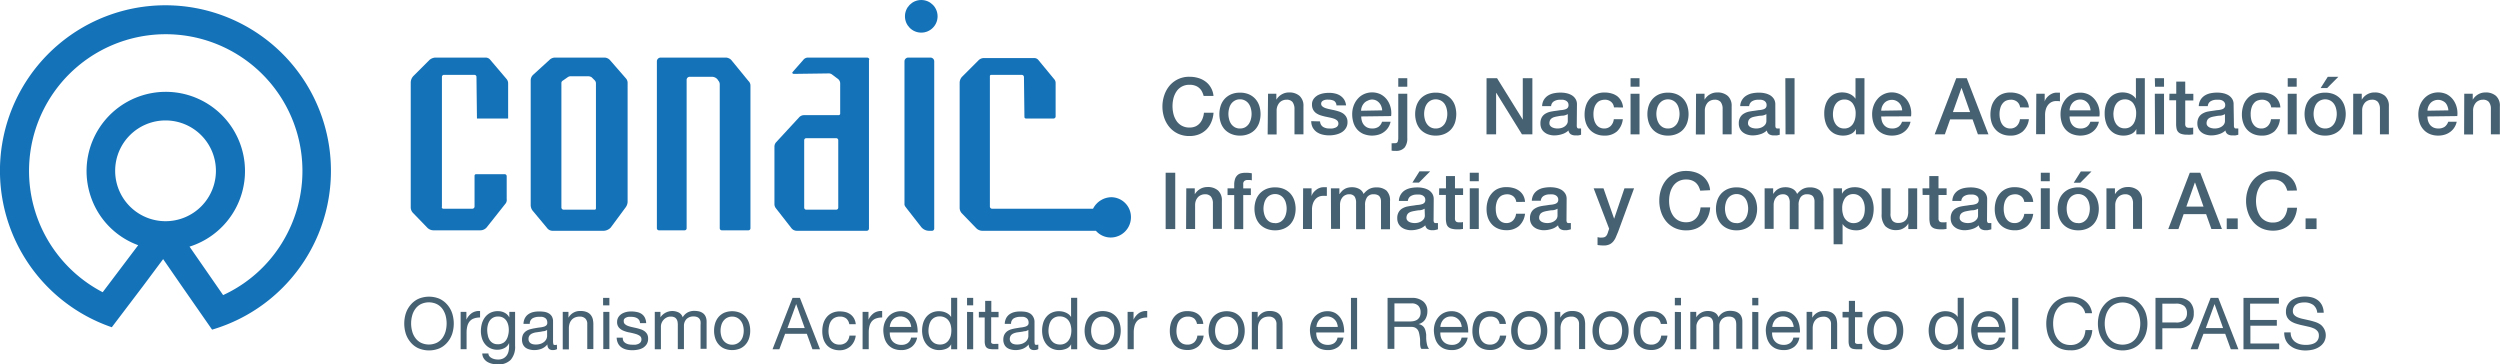 <svg xmlns="http://www.w3.org/2000/svg" viewBox="0 0 521.02 75.92"><defs><style>.cls-1{isolation:isolate;}.cls-2{fill:#466172;}.cls-3{fill:none;}.cls-4{fill:#1472b9;}</style></defs><title>logo_conainc</title><g id="Capa_2" data-name="Capa 2"><g id="Capa_1-2" data-name="Capa 1"><g id="Capa_1-2-2" data-name="Capa 1-2"><g class="cls-1"><path class="cls-2" d="M250.85,20a4.58,4.58,0,0,0-.36-.94,2.52,2.52,0,0,0-1.44-1.22,3.24,3.24,0,0,0-1.13-.17,3.27,3.27,0,0,0-1.61.37,3.18,3.18,0,0,0-1.11,1,4.69,4.69,0,0,0-.64,1.44,6.87,6.87,0,0,0,0,3.29,4.69,4.69,0,0,0,.64,1.44,3.18,3.18,0,0,0,1.11,1,3.27,3.27,0,0,0,1.61.37,3.09,3.09,0,0,0,1.22-.23,2.69,2.69,0,0,0,.9-.66,3.13,3.13,0,0,0,.59-1,4.21,4.21,0,0,0,.28-1.2h2a5.87,5.87,0,0,1-.45,1.92A4.76,4.76,0,0,1,251.42,27a4.63,4.63,0,0,1-1.54,1,5.34,5.34,0,0,1-2,.35,5.54,5.54,0,0,1-2.35-.48,5.23,5.23,0,0,1-1.77-1.33,6,6,0,0,1-1.11-1.95,7.2,7.2,0,0,1-.39-2.38,7.1,7.1,0,0,1,.39-2.37,6,6,0,0,1,1.11-2A5.3,5.3,0,0,1,247.92,16a6.24,6.24,0,0,1,1.86.27,4.78,4.78,0,0,1,1.54.79,4,4,0,0,1,1.07,1.26A4.13,4.13,0,0,1,252.9,20Z"/><path class="cls-2" d="M258.42,28.26a4.5,4.5,0,0,1-1.81-.34,3.9,3.9,0,0,1-1.35-.92,4,4,0,0,1-.84-1.42,5.73,5.73,0,0,1,0-3.6,4,4,0,0,1,.84-1.41,4.07,4.07,0,0,1,1.35-.93,4.67,4.67,0,0,1,1.81-.33,4.73,4.73,0,0,1,1.82.33,3.92,3.92,0,0,1,1.34.93,4,4,0,0,1,.84,1.41,5.73,5.73,0,0,1,0,3.6,4,4,0,0,1-.84,1.42,3.77,3.77,0,0,1-1.34.92A4.54,4.54,0,0,1,258.42,28.26Zm0-1.48a2.22,2.22,0,0,0,1.09-.26,2.37,2.37,0,0,0,.75-.69,3.23,3.23,0,0,0,.44-1,4.31,4.31,0,0,0,0-2.18,3,3,0,0,0-.44-1,2.23,2.23,0,0,0-.75-.68,2.12,2.12,0,0,0-1.09-.27,2.09,2.09,0,0,0-1.08.27,2.26,2.26,0,0,0-.76.68,2.8,2.8,0,0,0-.43,1,4.31,4.31,0,0,0,0,2.18,3,3,0,0,0,.43,1,2.4,2.4,0,0,0,.76.69A2.18,2.18,0,0,0,258.42,26.78Z"/><path class="cls-2" d="M264.27,19.54H266v1.24l0,0a3.13,3.13,0,0,1,1.12-1.11,3,3,0,0,1,1.52-.4,3.17,3.17,0,0,1,2.2.72,2.75,2.75,0,0,1,.81,2.17V28h-1.87V22.69a2.36,2.36,0,0,0-.43-1.45,1.55,1.55,0,0,0-1.23-.46,2,2,0,0,0-.86.18,1.87,1.87,0,0,0-.64.47,2.54,2.54,0,0,0-.41.72,2.49,2.49,0,0,0-.15.87v5h-1.87Z"/><path class="cls-2" d="M275.11,25.3a1.43,1.43,0,0,0,.63,1.15,2.44,2.44,0,0,0,1.3.33,4.62,4.62,0,0,0,.6,0,2.65,2.65,0,0,0,.63-.16,1,1,0,0,0,.48-.33.81.81,0,0,0,.18-.59.82.82,0,0,0-.27-.59,1.91,1.91,0,0,0-.63-.37,7.34,7.34,0,0,0-.88-.24l-1-.21a9.92,9.92,0,0,1-1-.28,3.55,3.55,0,0,1-.87-.44,2.16,2.16,0,0,1-.62-.72,2.29,2.29,0,0,1-.23-1.07,1.9,1.9,0,0,1,.34-1.16,2.71,2.71,0,0,1,.85-.76,3.92,3.92,0,0,1,1.15-.4,6.48,6.48,0,0,1,1.21-.11,5.18,5.18,0,0,1,1.26.14,3.25,3.25,0,0,1,1.08.45,2.84,2.84,0,0,1,.81.81,2.93,2.93,0,0,1,.4,1.21h-2A1.17,1.17,0,0,0,278,21a2.62,2.62,0,0,0-1.11-.23,4.7,4.7,0,0,0-.47,0,2.11,2.11,0,0,0-.51.12,1.11,1.11,0,0,0-.4.26.65.65,0,0,0-.17.46.69.69,0,0,0,.24.55,1.9,1.9,0,0,0,.63.36,7.34,7.34,0,0,0,.88.24l1,.21c.33.08.67.17,1,.28a3.45,3.45,0,0,1,.88.44,2.24,2.24,0,0,1,.62.71,2.09,2.09,0,0,1,.24,1.05,2.29,2.29,0,0,1-.35,1.28,2.71,2.71,0,0,1-.89.86,4.13,4.13,0,0,1-1.23.47,6,6,0,0,1-1.33.15,5.77,5.77,0,0,1-1.48-.18,3.43,3.43,0,0,1-1.19-.55,2.81,2.81,0,0,1-.79-.92,2.94,2.94,0,0,1-.3-1.31Z"/><path class="cls-2" d="M283.69,24.27a3.36,3.36,0,0,0,.14.95,2.23,2.23,0,0,0,.42.81,2.05,2.05,0,0,0,.71.55,2.39,2.39,0,0,0,1,.2,2.32,2.32,0,0,0,1.33-.35,2.1,2.1,0,0,0,.74-1.06h1.78a3.56,3.56,0,0,1-.51,1.23,3.43,3.43,0,0,1-.87.91,3.57,3.57,0,0,1-1.14.56,4.84,4.84,0,0,1-3.1-.14,3.61,3.61,0,0,1-1.31-.92,3.9,3.9,0,0,1-.8-1.41,5.78,5.78,0,0,1-.27-1.81,5,5,0,0,1,.29-1.72,4.41,4.41,0,0,1,.82-1.43,3.79,3.79,0,0,1,1.29-1,4.17,4.17,0,0,1,3.5,0,4,4,0,0,1,1.33,1.11,4.51,4.51,0,0,1,.76,1.59,4.78,4.78,0,0,1,.12,1.85ZM288.06,23a2.82,2.82,0,0,0-.19-.86,2.21,2.21,0,0,0-.43-.71,2.13,2.13,0,0,0-.65-.5,2.06,2.06,0,0,0-.87-.19A2.18,2.18,0,0,0,285,21a2,2,0,0,0-.69.47,2.46,2.46,0,0,0-.46.72,2.36,2.36,0,0,0-.19.89Z"/><path class="cls-2" d="M291.41,19.54h1.88v9.21a3.05,3.05,0,0,1-.56,2,2.3,2.3,0,0,1-1.88.69l-.46,0-.37-.05V29.85a2.15,2.15,0,0,0,.34,0l.3,0c.34,0,.55-.1.63-.31a2.78,2.78,0,0,0,.12-.94Zm0-3.24h1.88v1.77h-1.88Z"/><path class="cls-2" d="M299.22,28.26a4.54,4.54,0,0,1-1.82-.34,3.9,3.9,0,0,1-1.35-.92,4.09,4.09,0,0,1-.83-1.42,5.73,5.73,0,0,1,0-3.6,4.14,4.14,0,0,1,.83-1.41,4.07,4.07,0,0,1,1.35-.93,4.73,4.73,0,0,1,1.82-.33,4.67,4.67,0,0,1,1.81.33,4.07,4.07,0,0,1,1.35.93,4,4,0,0,1,.84,1.41,5.93,5.93,0,0,1,0,3.6,4,4,0,0,1-.84,1.42,3.9,3.9,0,0,1-1.35.92A4.5,4.5,0,0,1,299.22,28.26Zm0-1.48a2.21,2.21,0,0,0,1.08-.26,2.4,2.4,0,0,0,.76-.69,3.21,3.21,0,0,0,.43-1,4.31,4.31,0,0,0,0-2.18,3,3,0,0,0-.43-1,2.26,2.26,0,0,0-.76-.68,2.32,2.32,0,0,0-2.17,0,2.23,2.23,0,0,0-.75.68,2.81,2.81,0,0,0-.44,1,4.31,4.31,0,0,0,0,2.18,3,3,0,0,0,.44,1,2.37,2.37,0,0,0,.75.69A2.22,2.22,0,0,0,299.22,26.78Z"/><path class="cls-2" d="M309.81,16.3H312l5.36,8.64h0V16.3h2V28h-2.17l-5.34-8.63h-.05V28h-2Z"/><path class="cls-2" d="M328.61,26.14a1,1,0,0,0,.09.49.38.38,0,0,0,.35.15h.2l.26,0v1.3l-.25.07-.32.07a1.88,1.88,0,0,1-.33,0l-.28,0a1.83,1.83,0,0,1-.95-.23,1.16,1.16,0,0,1-.5-.8,3.26,3.26,0,0,1-1.37.78,5.19,5.19,0,0,1-1.57.25,3.66,3.66,0,0,1-1.1-.16,2.57,2.57,0,0,1-.92-.46,2.21,2.21,0,0,1-.65-.77,2.47,2.47,0,0,1-.23-1.09,2.53,2.53,0,0,1,.28-1.28,2.08,2.08,0,0,1,.76-.77,3.49,3.49,0,0,1,1.05-.41c.39-.08.78-.14,1.18-.19s.66-.11,1-.14a3.78,3.78,0,0,0,.82-.14,1.21,1.21,0,0,0,.56-.3.87.87,0,0,0,.2-.62,1,1,0,0,0-.17-.59,1.21,1.21,0,0,0-.43-.35,1.73,1.73,0,0,0-.56-.16,4.28,4.28,0,0,0-.6,0,2.33,2.33,0,0,0-1.29.33,1.28,1.28,0,0,0-.58,1h-1.87a2.76,2.76,0,0,1,.39-1.36,2.81,2.81,0,0,1,.88-.87,3.67,3.67,0,0,1,1.21-.46,7,7,0,0,1,1.38-.13,5.65,5.65,0,0,1,1.23.13,3.64,3.64,0,0,1,1.09.42,2.3,2.3,0,0,1,.78.77,2.06,2.06,0,0,1,.3,1.14Zm-1.87-2.36a2.41,2.41,0,0,1-1.05.33c-.42,0-.84.1-1.25.17a5.45,5.45,0,0,0-.58.14,1.88,1.88,0,0,0-.49.25,1.06,1.06,0,0,0-.34.41,1.46,1.46,0,0,0-.12.62.77.77,0,0,0,.18.52,1.14,1.14,0,0,0,.44.34,1.86,1.86,0,0,0,.55.17,2.87,2.87,0,0,0,.55.05,3.39,3.39,0,0,0,.68-.08,2.38,2.38,0,0,0,.68-.28,1.81,1.81,0,0,0,.53-.5,1.21,1.21,0,0,0,.22-.75Z"/><path class="cls-2" d="M336.36,22.38a1.7,1.7,0,0,0-.63-1.19,2,2,0,0,0-1.3-.41,2.83,2.83,0,0,0-.78.13,1.76,1.76,0,0,0-.75.46,2.6,2.6,0,0,0-.58.93,4.57,4.57,0,0,0-.23,1.57,4.19,4.19,0,0,0,.13,1.05,2.74,2.74,0,0,0,.39.94,2,2,0,0,0,.7.67,2,2,0,0,0,1,.25,1.9,1.9,0,0,0,1.36-.51,2.34,2.34,0,0,0,.66-1.43h1.88A4.13,4.13,0,0,1,337,27.38a3.81,3.81,0,0,1-2.64.88,4.25,4.25,0,0,1-1.76-.34,3.66,3.66,0,0,1-1.29-.92,3.94,3.94,0,0,1-.8-1.38,5.49,5.49,0,0,1-.27-1.75,6.15,6.15,0,0,1,.26-1.79,4.15,4.15,0,0,1,.79-1.45,3.65,3.65,0,0,1,1.31-1,4.33,4.33,0,0,1,1.83-.35,4.93,4.93,0,0,1,1.4.19,3.63,3.63,0,0,1,1.19.56,3.08,3.08,0,0,1,.84,1,3.39,3.39,0,0,1,.4,1.37Z"/><path class="cls-2" d="M339.82,16.3h1.87v1.77h-1.87Zm0,3.24h1.87V28h-1.87Z"/><path class="cls-2" d="M347.62,28.26a4.54,4.54,0,0,1-1.82-.34,3.77,3.77,0,0,1-1.34-.92,4,4,0,0,1-.84-1.42,5.73,5.73,0,0,1,0-3.6,4,4,0,0,1,.84-1.41,3.92,3.92,0,0,1,1.34-.93,4.73,4.73,0,0,1,1.82-.33,4.67,4.67,0,0,1,1.81.33,3.87,3.87,0,0,1,1.35.93,4,4,0,0,1,.84,1.41,5.73,5.73,0,0,1,0,3.6,4,4,0,0,1-.84,1.42,3.72,3.72,0,0,1-1.35.92A4.5,4.5,0,0,1,347.62,28.26Zm0-1.48a2.16,2.16,0,0,0,1.08-.26,2.4,2.4,0,0,0,.76-.69,3,3,0,0,0,.43-1,4.31,4.31,0,0,0,0-2.18,2.8,2.8,0,0,0-.43-1,2.26,2.26,0,0,0-.76-.68,2.3,2.3,0,0,0-2.16,0,2.26,2.26,0,0,0-.76.68,3,3,0,0,0-.44,1,4.31,4.31,0,0,0,0,2.18,3.23,3.23,0,0,0,.44,1,2.4,2.4,0,0,0,.76.69A2.16,2.16,0,0,0,347.62,26.78Z"/><path class="cls-2" d="M353.47,19.54h1.77v1.24l0,0a3.11,3.11,0,0,1,1.11-1.11,3,3,0,0,1,1.53-.4,3.19,3.19,0,0,1,2.2.72,2.75,2.75,0,0,1,.81,2.17V28h-1.88V22.69a2.3,2.3,0,0,0-.42-1.45,1.58,1.58,0,0,0-1.24-.46,2,2,0,0,0-.85.18,1.78,1.78,0,0,0-.64.47,2.32,2.32,0,0,0-.41.72,2.49,2.49,0,0,0-.15.87v5h-1.87Z"/><path class="cls-2" d="M370,26.14a1,1,0,0,0,.09.49.39.39,0,0,0,.36.15h.19l.27,0v1.3l-.26.07-.32.07a1.88,1.88,0,0,1-.33,0l-.28,0a1.83,1.83,0,0,1-1-.23,1.12,1.12,0,0,1-.49-.8,3.26,3.26,0,0,1-1.37.78,5.29,5.29,0,0,1-1.57.25,3.61,3.61,0,0,1-1.1-.16,2.7,2.7,0,0,1-.93-.46,2.19,2.19,0,0,1-.64-.77,2.34,2.34,0,0,1-.24-1.09,2.43,2.43,0,0,1,.29-1.28,2.06,2.06,0,0,1,.75-.77,3.49,3.49,0,0,1,1-.41c.39-.08.78-.14,1.18-.19s.66-.11,1-.14a3.79,3.79,0,0,0,.81-.14,1.16,1.16,0,0,0,.56-.3.83.83,0,0,0,.2-.62.94.94,0,0,0-.17-.59,1.1,1.1,0,0,0-.42-.35,1.72,1.72,0,0,0-.57-.16,4.27,4.27,0,0,0-.59,0,2.34,2.34,0,0,0-1.3.33,1.31,1.31,0,0,0-.58,1h-1.87A2.68,2.68,0,0,1,364,19.9a3.67,3.67,0,0,1,1.21-.46,7,7,0,0,1,1.38-.13,5.58,5.58,0,0,1,1.23.13,3.81,3.81,0,0,1,1.1.42,2.49,2.49,0,0,1,.78.77,2.14,2.14,0,0,1,.29,1.14Zm-1.87-2.36a2.41,2.41,0,0,1-1.05.33c-.42,0-.83.1-1.25.17a5.45,5.45,0,0,0-.58.14,1.88,1.88,0,0,0-.49.25,1.15,1.15,0,0,0-.34.41,1.46,1.46,0,0,0-.12.62.77.77,0,0,0,.18.52,1.22,1.22,0,0,0,.44.34,1.93,1.93,0,0,0,.56.17,2.74,2.74,0,0,0,.55.05,3.3,3.3,0,0,0,.67-.08,2.38,2.38,0,0,0,.68-.28,1.84,1.84,0,0,0,.54-.5,1.28,1.28,0,0,0,.21-.75Z"/><path class="cls-2" d="M372.08,16.3H374V28h-1.88Z"/><path class="cls-2" d="M388.56,28h-1.77V26.88h0a2.18,2.18,0,0,1-1.1,1.06,3.77,3.77,0,0,1-1.52.32,4.14,4.14,0,0,1-1.75-.35,3.51,3.51,0,0,1-1.24-1,4.1,4.1,0,0,1-.74-1.44,6,6,0,0,1-.25-1.78,5.66,5.66,0,0,1,.31-2,4.06,4.06,0,0,1,.83-1.38,3.3,3.3,0,0,1,1.18-.8,3.8,3.8,0,0,1,1.36-.25,4.59,4.59,0,0,1,.81.07,3.52,3.52,0,0,1,.78.24,2.89,2.89,0,0,1,.7.42,2.37,2.37,0,0,1,.54.6h0V16.3h1.87ZM382,23.87a4.24,4.24,0,0,0,.14,1.07,3.23,3.23,0,0,0,.43.94,2.31,2.31,0,0,0,.73.66,2.2,2.2,0,0,0,1.05.24,2.16,2.16,0,0,0,1.08-.26,2.33,2.33,0,0,0,.74-.69,3.48,3.48,0,0,0,.43-1,4.45,4.45,0,0,0,.13-1.09,3.46,3.46,0,0,0-.63-2.21,2.09,2.09,0,0,0-1.71-.79,2.12,2.12,0,0,0-1.11.28,2.25,2.25,0,0,0-.74.7,2.92,2.92,0,0,0-.41,1A4.7,4.7,0,0,0,382,23.87Z"/><path class="cls-2" d="M392.06,24.27a3.36,3.36,0,0,0,.14.95,2.23,2.23,0,0,0,.42.81,2.05,2.05,0,0,0,.71.55,2.41,2.41,0,0,0,1,.2,2.31,2.31,0,0,0,1.32-.35,2.18,2.18,0,0,0,.75-1.06h1.77a3.56,3.56,0,0,1-.51,1.23,3.43,3.43,0,0,1-.87.91,3.57,3.57,0,0,1-1.14.56,4.44,4.44,0,0,1-1.32.19,4.52,4.52,0,0,1-1.78-.33,3.7,3.7,0,0,1-1.31-.92,3.9,3.9,0,0,1-.8-1.41,5.78,5.78,0,0,1-.27-1.81,5,5,0,0,1,.29-1.72,4.41,4.41,0,0,1,.82-1.43,3.79,3.79,0,0,1,1.29-1,3.94,3.94,0,0,1,4.83,1.16,4.51,4.51,0,0,1,.76,1.59,4.78,4.78,0,0,1,.12,1.85ZM396.43,23a2.82,2.82,0,0,0-.19-.86A2.14,2.14,0,0,0,395.16,21a2,2,0,0,0-.86-.19,2.19,2.19,0,0,0-.9.18,2,2,0,0,0-.69.47,2.68,2.68,0,0,0-.46.72,2.57,2.57,0,0,0-.19.89Z"/><path class="cls-2" d="M407.7,16.3h2.19L414.41,28h-2.2l-1.11-3.11h-4.68L405.32,28H403.2ZM407,23.36h3.58l-1.76-5h-.05Z"/><path class="cls-2" d="M421,22.38a1.75,1.75,0,0,0-.64-1.19,2,2,0,0,0-1.3-.41,2.89,2.89,0,0,0-.78.13,1.76,1.76,0,0,0-.75.46,2.6,2.6,0,0,0-.58.93,4.57,4.57,0,0,0-.23,1.57,4.19,4.19,0,0,0,.13,1.05,2.74,2.74,0,0,0,.39.94,2,2,0,0,0,.7.67,2,2,0,0,0,1,.25,1.9,1.9,0,0,0,1.36-.51,2.35,2.35,0,0,0,.67-1.43h1.87a4.13,4.13,0,0,1-1.26,2.54,3.81,3.81,0,0,1-2.64.88,4.25,4.25,0,0,1-1.76-.34,3.66,3.66,0,0,1-1.29-.92,3.94,3.94,0,0,1-.8-1.38,5.49,5.49,0,0,1-.27-1.75,6.15,6.15,0,0,1,.26-1.79,4.15,4.15,0,0,1,.79-1.45,3.65,3.65,0,0,1,1.31-1,4.33,4.33,0,0,1,1.83-.35,4.93,4.93,0,0,1,1.4.19,3.63,3.63,0,0,1,1.19.56,3.08,3.08,0,0,1,.84,1,3.39,3.39,0,0,1,.4,1.37Z"/></g><g class="cls-1"><path class="cls-2" d="M424.38,19.54h1.75v1.64h0a1.83,1.83,0,0,1,.32-.68,3.52,3.52,0,0,1,.57-.59,2.84,2.84,0,0,1,.75-.44,2.2,2.2,0,0,1,.84-.16h.45l.25,0v1.8l-.4-.05-.4,0a2.11,2.11,0,0,0-.9.19,2.07,2.07,0,0,0-.73.56,2.64,2.64,0,0,0-.49.91,4,4,0,0,0-.18,1.25v4h-1.87Z"/></g><g class="cls-1"><path class="cls-2" d="M431.32,24.27a3,3,0,0,0,.14.95,2.23,2.23,0,0,0,.42.81,2,2,0,0,0,.7.55,2.47,2.47,0,0,0,1,.2,2.27,2.27,0,0,0,1.32-.35,2.06,2.06,0,0,0,.75-1.06h1.78a3.56,3.56,0,0,1-.51,1.23,3.43,3.43,0,0,1-.87.91,3.52,3.52,0,0,1-1.15.56,4.81,4.81,0,0,1-3.09-.14,3.61,3.61,0,0,1-1.31-.92,3.9,3.9,0,0,1-.8-1.41,5.78,5.78,0,0,1-.27-1.81,5.21,5.21,0,0,1,.28-1.72,4.6,4.6,0,0,1,.82-1.43,3.87,3.87,0,0,1,3-1.33,3.91,3.91,0,0,1,1.8.41,4,4,0,0,1,1.32,1.11,4.53,4.53,0,0,1,.77,1.59,4.78,4.78,0,0,1,.12,1.85ZM435.69,23a3.15,3.15,0,0,0-.19-.86,2.21,2.21,0,0,0-.43-.71,2.13,2.13,0,0,0-.65-.5,2.06,2.06,0,0,0-.87-.19,2.11,2.11,0,0,0-.89.18,2,2,0,0,0-.69.47,2.46,2.46,0,0,0-.46.72,2.36,2.36,0,0,0-.19.89Z"/><path class="cls-2" d="M447,28h-1.77V26.88h0a2.18,2.18,0,0,1-1.1,1.06,3.77,3.77,0,0,1-1.52.32,4.11,4.11,0,0,1-1.75-.35,3.51,3.51,0,0,1-1.24-1,4.1,4.1,0,0,1-.74-1.44,6,6,0,0,1-.25-1.78,5.66,5.66,0,0,1,.31-2,4.06,4.06,0,0,1,.83-1.38,3.25,3.25,0,0,1,1.19-.8,3.71,3.71,0,0,1,1.35-.25,4.59,4.59,0,0,1,.81.07,3.52,3.52,0,0,1,.78.24,2.89,2.89,0,0,1,.7.42,2.37,2.37,0,0,1,.54.6h0V16.3H447Zm-6.54-4.16a4.24,4.24,0,0,0,.14,1.07,3.23,3.23,0,0,0,.43.94,2.31,2.31,0,0,0,.73.66,2.2,2.2,0,0,0,1.05.24,2.16,2.16,0,0,0,1.08-.26,2.33,2.33,0,0,0,.74-.69,3.19,3.19,0,0,0,.42-1,4,4,0,0,0,.14-1.09,3.46,3.46,0,0,0-.63-2.21,2.09,2.09,0,0,0-1.71-.79,2.12,2.12,0,0,0-1.11.28,2.16,2.16,0,0,0-.74.7,2.73,2.73,0,0,0-.41,1A4.7,4.7,0,0,0,440.45,23.87Z"/><path class="cls-2" d="M449.08,16.3H451v1.77h-1.87Zm0,3.24H451V28h-1.87Z"/><path class="cls-2" d="M452.13,19.54h1.42V17h1.87v2.55h1.69v1.39h-1.69v4.54a3.89,3.89,0,0,0,0,.51.8.8,0,0,0,.11.36.54.54,0,0,0,.27.22,1.34,1.34,0,0,0,.49.07h.4a2.63,2.63,0,0,0,.39-.06V28l-.61.07a5.74,5.74,0,0,1-.6,0,3.87,3.87,0,0,1-1.19-.14,1.54,1.54,0,0,1-.71-.41,1.43,1.43,0,0,1-.35-.68,5.11,5.11,0,0,1-.1-.94v-5h-1.42Z"/><path class="cls-2" d="M465.57,26.14a.85.85,0,0,0,.1.49c.05.1.17.15.35.15h.19l.27,0v1.3l-.26.07-.32.07a1.88,1.88,0,0,1-.33,0l-.28,0a1.83,1.83,0,0,1-1-.23,1.15,1.15,0,0,1-.49-.8,3.26,3.26,0,0,1-1.37.78,5.24,5.24,0,0,1-1.57.25,3.61,3.61,0,0,1-1.1-.16,2.7,2.7,0,0,1-.93-.46,2.19,2.19,0,0,1-.64-.77,2.34,2.34,0,0,1-.24-1.09,2.53,2.53,0,0,1,.29-1.28,2.06,2.06,0,0,1,.75-.77,3.7,3.7,0,0,1,1-.41c.39-.08.79-.14,1.18-.19s.66-.11,1-.14a3.58,3.58,0,0,0,.81-.14,1.16,1.16,0,0,0,.56-.3.83.83,0,0,0,.21-.62.94.94,0,0,0-.18-.59,1.1,1.1,0,0,0-.42-.35,1.72,1.72,0,0,0-.57-.16,4.27,4.27,0,0,0-.59,0,2.34,2.34,0,0,0-1.3.33,1.27,1.27,0,0,0-.57,1h-1.88a2.76,2.76,0,0,1,.4-1.36,2.71,2.71,0,0,1,.88-.87,3.53,3.53,0,0,1,1.2-.46,7,7,0,0,1,1.38-.13,5.74,5.74,0,0,1,1.24.13,3.86,3.86,0,0,1,1.09.42,2.49,2.49,0,0,1,.78.77,2.06,2.06,0,0,1,.29,1.14Zm-1.87-2.36a2.32,2.32,0,0,1-1.05.33c-.42,0-.83.1-1.25.17a4.75,4.75,0,0,0-.57.14,2,2,0,0,0-.5.25,1,1,0,0,0-.33.41,1.32,1.32,0,0,0-.13.62.77.77,0,0,0,.18.52,1.22,1.22,0,0,0,.44.34,1.93,1.93,0,0,0,.56.17,2.74,2.74,0,0,0,.55.05,3.3,3.3,0,0,0,.67-.08,2.38,2.38,0,0,0,.68-.28,1.73,1.73,0,0,0,.54-.5,1.28,1.28,0,0,0,.21-.75Z"/><path class="cls-2" d="M473.33,22.38a1.78,1.78,0,0,0-.63-1.19,2.07,2.07,0,0,0-1.31-.41,2.76,2.76,0,0,0-.77.13,1.73,1.73,0,0,0-.76.46,2.46,2.46,0,0,0-.57.93,4.34,4.34,0,0,0-.23,1.57,4.7,4.7,0,0,0,.12,1.05,2.57,2.57,0,0,0,.4.94,2.1,2.1,0,0,0,.69.67,2,2,0,0,0,1,.25,1.86,1.86,0,0,0,1.35-.51,2.35,2.35,0,0,0,.67-1.43h1.87A4.07,4.07,0,0,1,474,27.38a3.85,3.85,0,0,1-2.64.88,4.27,4.27,0,0,1-1.77-.34,3.66,3.66,0,0,1-1.29-.92,3.92,3.92,0,0,1-.79-1.38,5.22,5.22,0,0,1-.28-1.75,5.83,5.83,0,0,1,.27-1.79,3.85,3.85,0,0,1,.79-1.45,3.61,3.61,0,0,1,1.3-1,4.33,4.33,0,0,1,1.83-.35,5,5,0,0,1,1.41.19,3.58,3.58,0,0,1,1.18.56,3,3,0,0,1,.85,1,3.23,3.23,0,0,1,.39,1.37Z"/><path class="cls-2" d="M476.78,16.3h1.87v1.77h-1.87Zm0,3.24h1.87V28h-1.87Z"/><path class="cls-2" d="M484.58,28.26a4.5,4.5,0,0,1-1.81-.34,3.9,3.9,0,0,1-1.35-.92,4,4,0,0,1-.84-1.42,5.73,5.73,0,0,1,0-3.6,4,4,0,0,1,.84-1.41,4.07,4.07,0,0,1,1.35-.93,4.67,4.67,0,0,1,1.81-.33,4.73,4.73,0,0,1,1.82.33,4.07,4.07,0,0,1,1.35.93,4.14,4.14,0,0,1,.83,1.41,5.73,5.73,0,0,1,0,3.6,4.09,4.09,0,0,1-.83,1.42,3.9,3.9,0,0,1-1.35.92A4.54,4.54,0,0,1,484.58,28.26Zm0-1.48a2.22,2.22,0,0,0,1.09-.26,2.37,2.37,0,0,0,.75-.69,3,3,0,0,0,.44-1,4.31,4.31,0,0,0,0-2.18,2.81,2.81,0,0,0-.44-1,2.23,2.23,0,0,0-.75-.68,2.32,2.32,0,0,0-2.17,0,2.26,2.26,0,0,0-.76.68,3,3,0,0,0-.43,1,4.31,4.31,0,0,0,0,2.18,3.21,3.21,0,0,0,.43,1,2.4,2.4,0,0,0,.76.69A2.21,2.21,0,0,0,484.58,26.78ZM485.13,16h2.21L485,18.35h-1.36Z"/><path class="cls-2" d="M490.43,19.54h1.78v1.24l0,0a3.13,3.13,0,0,1,1.12-1.11,3,3,0,0,1,1.52-.4,3.2,3.2,0,0,1,2.21.72,2.78,2.78,0,0,1,.8,2.17V28H496V22.69a2.29,2.29,0,0,0-.43-1.45,1.55,1.55,0,0,0-1.23-.46,2,2,0,0,0-.86.18,1.87,1.87,0,0,0-.64.47,2.54,2.54,0,0,0-.41.72,2.48,2.48,0,0,0-.14.87v5h-1.88Z"/><path class="cls-2" d="M505.89,24.27a3.36,3.36,0,0,0,.14.95,2.59,2.59,0,0,0,.42.81,2.05,2.05,0,0,0,.71.55,2.41,2.41,0,0,0,1,.2,2.29,2.29,0,0,0,1.32-.35,2.18,2.18,0,0,0,.75-1.06H512a3.56,3.56,0,0,1-.51,1.23,3.43,3.43,0,0,1-.87.91,3.57,3.57,0,0,1-1.14.56,4.44,4.44,0,0,1-1.32.19,4.52,4.52,0,0,1-1.78-.33,3.58,3.58,0,0,1-1.3-.92,3.78,3.78,0,0,1-.81-1.41,5.78,5.78,0,0,1-.27-1.81,5.22,5.22,0,0,1,.29-1.72,4.41,4.41,0,0,1,.82-1.43,4,4,0,0,1,1.29-1,4.2,4.2,0,0,1,3.51,0,4,4,0,0,1,1.32,1.11,4.51,4.51,0,0,1,.76,1.59,5,5,0,0,1,.13,1.85ZM510.26,23a2.82,2.82,0,0,0-.19-.86,2.19,2.19,0,0,0-.42-.71A2.06,2.06,0,0,0,509,21a2,2,0,0,0-.86-.19,2.19,2.19,0,0,0-.9.18,2,2,0,0,0-.69.47,2.68,2.68,0,0,0-.46.72,2.57,2.57,0,0,0-.19.89Z"/><path class="cls-2" d="M513.57,19.54h1.77v1.24l0,0a3.22,3.22,0,0,1,1.12-1.11,3,3,0,0,1,1.53-.4,3.19,3.19,0,0,1,2.2.72,2.74,2.74,0,0,1,.8,2.17V28h-1.87V22.69a2.23,2.23,0,0,0-.43-1.45,1.55,1.55,0,0,0-1.23-.46,1.93,1.93,0,0,0-.85.18,1.78,1.78,0,0,0-.64.47,2.32,2.32,0,0,0-.41.72,2.49,2.49,0,0,0-.15.87v5h-1.87Z"/></g><g class="cls-1"><path class="cls-2" d="M242.93,36h2V47.74h-2Z"/><path class="cls-2" d="M247.23,39.25H249v1.24l0,0a3.22,3.22,0,0,1,1.12-1.11,3,3,0,0,1,1.53-.4,3.19,3.19,0,0,1,2.2.72,2.78,2.78,0,0,1,.8,2.17v5.83h-1.87V42.4a2.23,2.23,0,0,0-.43-1.45,1.55,1.55,0,0,0-1.23-.46,1.93,1.93,0,0,0-.85.18,1.69,1.69,0,0,0-.64.47,2.24,2.24,0,0,0-.42.72,2.74,2.74,0,0,0-.14.87v5h-1.88Z"/><path class="cls-2" d="M255.83,39.25h1.39v-.71a3.68,3.68,0,0,1,.2-1.31,1.85,1.85,0,0,1,.53-.77,1.66,1.66,0,0,1,.74-.36,4.24,4.24,0,0,1,.88-.09,5.9,5.9,0,0,1,1.32.11v1.47a2.24,2.24,0,0,0-.39-.08l-.48,0a1.13,1.13,0,0,0-.65.18.79.79,0,0,0-.27.71v.87h1.59v1.39H259.1v7.1h-1.88v-7.1h-1.39Z"/><path class="cls-2" d="M265.73,48a4.5,4.5,0,0,1-1.81-.34,3.9,3.9,0,0,1-1.35-.92,4,4,0,0,1-.84-1.42,5.73,5.73,0,0,1,0-3.6,4,4,0,0,1,.84-1.41,4.07,4.07,0,0,1,1.35-.93,4.67,4.67,0,0,1,1.81-.33,4.73,4.73,0,0,1,1.82.33,4.07,4.07,0,0,1,1.35.93,4.14,4.14,0,0,1,.83,1.41,5.73,5.73,0,0,1,0,3.6,4.09,4.09,0,0,1-.83,1.42,3.9,3.9,0,0,1-1.35.92A4.54,4.54,0,0,1,265.73,48Zm0-1.48a2.22,2.22,0,0,0,1.09-.26,2.37,2.37,0,0,0,.75-.69,3,3,0,0,0,.44-1,4.31,4.31,0,0,0,0-2.18,2.81,2.81,0,0,0-.44-1,2.23,2.23,0,0,0-.75-.68,2.32,2.32,0,0,0-2.17,0,2.26,2.26,0,0,0-.76.68,3,3,0,0,0-.43,1,4.31,4.31,0,0,0,0,2.18,3.21,3.21,0,0,0,.43,1,2.4,2.4,0,0,0,.76.69A2.21,2.21,0,0,0,265.73,46.49Z"/><path class="cls-2" d="M271.58,39.25h1.76v1.64h0a2,2,0,0,1,.32-.68,3.23,3.23,0,0,1,.58-.59,2.55,2.55,0,0,1,.75-.44,2.19,2.19,0,0,1,.83-.16h.46l.25,0v1.8l-.4,0a2.83,2.83,0,0,0-.41,0,2.09,2.09,0,0,0-.89.19,2.07,2.07,0,0,0-.73.56,2.64,2.64,0,0,0-.49.91,3.7,3.7,0,0,0-.18,1.25v4h-1.88Z"/><path class="cls-2" d="M277.37,39.25h1.77v1.18h.05a4.34,4.34,0,0,1,.46-.58,2.59,2.59,0,0,1,.55-.44,2.63,2.63,0,0,1,.7-.29,3.49,3.49,0,0,1,.9-.1,3.09,3.09,0,0,1,1.44.34,1.94,1.94,0,0,1,.94,1.07,4,4,0,0,1,1.1-1,3,3,0,0,1,1.56-.37,3.12,3.12,0,0,1,2.1.65,2.82,2.82,0,0,1,.75,2.21v5.86h-1.88v-5q0-.51,0-.93a1.74,1.74,0,0,0-.19-.72,1,1,0,0,0-.47-.47,1.8,1.8,0,0,0-.85-.17,1.57,1.57,0,0,0-1.38.6,2.77,2.77,0,0,0-.43,1.67v5h-1.87V42.29a2.32,2.32,0,0,0-.32-1.34,1.36,1.36,0,0,0-1.18-.46,1.65,1.65,0,0,0-.69.15,1.7,1.7,0,0,0-.6.43,2.34,2.34,0,0,0-.41.69,2.73,2.73,0,0,0-.15.94v5h-1.87Z"/><path class="cls-2" d="M298.77,45.85a1,1,0,0,0,.09.49.39.39,0,0,0,.36.15h.19l.27,0v1.3l-.26.07-.32.07a1.88,1.88,0,0,1-.33.05l-.28,0a1.83,1.83,0,0,1-.95-.23,1.12,1.12,0,0,1-.49-.8,3.26,3.26,0,0,1-1.37.78,5.29,5.29,0,0,1-1.57.25,3.61,3.61,0,0,1-1.1-.16,2.7,2.7,0,0,1-.93-.46,2.19,2.19,0,0,1-.64-.77,2.34,2.34,0,0,1-.24-1.09,2.43,2.43,0,0,1,.29-1.28,2.06,2.06,0,0,1,.75-.77,3.49,3.49,0,0,1,1.05-.41c.39-.08.78-.14,1.18-.19s.66-.11,1-.14a3.68,3.68,0,0,0,.81-.14,1.16,1.16,0,0,0,.56-.3.83.83,0,0,0,.2-.62.94.94,0,0,0-.17-.59,1.18,1.18,0,0,0-.42-.35,1.72,1.72,0,0,0-.57-.16,4.27,4.27,0,0,0-.59,0,2.34,2.34,0,0,0-1.3.33,1.31,1.31,0,0,0-.58,1h-1.87a2.68,2.68,0,0,1,1.27-2.23,3.67,3.67,0,0,1,1.21-.46,7,7,0,0,1,1.38-.13,5.58,5.58,0,0,1,1.23.13,3.81,3.81,0,0,1,1.1.42,2.49,2.49,0,0,1,.78.77,2.14,2.14,0,0,1,.29,1.14Zm-1.87-2.36a2.37,2.37,0,0,1-1,.33c-.42,0-.83.1-1.25.17a5.45,5.45,0,0,0-.58.14,1.88,1.88,0,0,0-.49.25,1,1,0,0,0-.33.41,1.32,1.32,0,0,0-.13.62.77.77,0,0,0,.18.52,1.22,1.22,0,0,0,.44.34,1.93,1.93,0,0,0,.56.17,2.74,2.74,0,0,0,.55.05,3.38,3.38,0,0,0,.67-.08,2.38,2.38,0,0,0,.68-.28,1.84,1.84,0,0,0,.54-.5,1.28,1.28,0,0,0,.21-.75Zm-1.07-7.78h2.22l-2.33,2.35h-1.37Z"/><path class="cls-2" d="M299.94,39.25h1.41V36.7h1.88v2.55h1.69v1.39h-1.69v4.54a4,4,0,0,0,0,.51.81.81,0,0,0,.12.36.54.54,0,0,0,.27.22,1.3,1.3,0,0,0,.49.07h.39a2.57,2.57,0,0,0,.4-.06v1.44l-.61.07a6.08,6.08,0,0,1-.61,0,3.91,3.91,0,0,1-1.19-.14,1.59,1.59,0,0,1-.71-.41,1.41,1.41,0,0,1-.34-.68,5.06,5.06,0,0,1-.11-.94v-5h-1.41Z"/><path class="cls-2" d="M306.31,36h1.88v1.77h-1.88Zm0,3.24h1.88v8.49h-1.88Z"/><path class="cls-2" d="M316,42.09a1.78,1.78,0,0,0-.63-1.19,2.07,2.07,0,0,0-1.31-.41,2.76,2.76,0,0,0-.77.13,1.73,1.73,0,0,0-.76.46,2.46,2.46,0,0,0-.57.93,4.34,4.34,0,0,0-.23,1.57,4.7,4.7,0,0,0,.12,1.05,2.57,2.57,0,0,0,.4.94,2.1,2.1,0,0,0,.69.67,2,2,0,0,0,1,.25,1.86,1.86,0,0,0,1.35-.51,2.35,2.35,0,0,0,.67-1.43h1.87a4.07,4.07,0,0,1-1.25,2.54,3.85,3.85,0,0,1-2.64.88,4.27,4.27,0,0,1-1.77-.34,3.66,3.66,0,0,1-1.29-.92,4.1,4.1,0,0,1-.8-1.38,5.49,5.49,0,0,1-.27-1.75,5.83,5.83,0,0,1,.27-1.79,3.85,3.85,0,0,1,.79-1.45,3.61,3.61,0,0,1,1.3-1A4.33,4.33,0,0,1,314,39a5,5,0,0,1,1.41.19,3.58,3.58,0,0,1,1.18.56,3,3,0,0,1,.85.95,3.23,3.23,0,0,1,.39,1.37Z"/><path class="cls-2" d="M326.47,45.85a1,1,0,0,0,.09.49.39.39,0,0,0,.36.15h.2l.26,0v1.3l-.26.07-.32.07a1.88,1.88,0,0,1-.33.05l-.27,0a1.84,1.84,0,0,1-1-.23,1.15,1.15,0,0,1-.49-.8,3.26,3.26,0,0,1-1.37.78,5.29,5.29,0,0,1-1.57.25,3.61,3.61,0,0,1-1.1-.16,2.7,2.7,0,0,1-.93-.46,2.19,2.19,0,0,1-.64-.77,2.34,2.34,0,0,1-.24-1.09,2.53,2.53,0,0,1,.29-1.28,2.06,2.06,0,0,1,.75-.77A3.65,3.65,0,0,1,321,43c.38-.08.78-.14,1.17-.19s.66-.11,1-.14a3.58,3.58,0,0,0,.81-.14,1.16,1.16,0,0,0,.56-.3.83.83,0,0,0,.21-.62.94.94,0,0,0-.18-.59,1.1,1.1,0,0,0-.42-.35,1.72,1.72,0,0,0-.57-.16,4.27,4.27,0,0,0-.59,0,2.34,2.34,0,0,0-1.3.33,1.31,1.31,0,0,0-.58,1h-1.87a2.87,2.87,0,0,1,.4-1.36,2.71,2.71,0,0,1,.88-.87,3.53,3.53,0,0,1,1.2-.46,7,7,0,0,1,1.38-.13,5.74,5.74,0,0,1,1.24.13,3.75,3.75,0,0,1,1.09.42,2.49,2.49,0,0,1,.78.77,2.06,2.06,0,0,1,.29,1.14Zm-1.87-2.36a2.32,2.32,0,0,1-1.05.33c-.42,0-.83.1-1.25.17a4.75,4.75,0,0,0-.57.14,2,2,0,0,0-.5.25,1,1,0,0,0-.33.41,1.32,1.32,0,0,0-.13.62.77.77,0,0,0,.18.52,1.22,1.22,0,0,0,.44.34,2,2,0,0,0,.56.17,2.74,2.74,0,0,0,.55.05,3.3,3.3,0,0,0,.67-.08,2.38,2.38,0,0,0,.68-.28,1.73,1.73,0,0,0,.54-.5,1.28,1.28,0,0,0,.21-.75Z"/><path class="cls-2" d="M332.13,39.25h2.05l2.22,6.34h0l2.15-6.34h2l-3.3,9-.46,1.1a3.54,3.54,0,0,1-.54.93,2.35,2.35,0,0,1-.79.64,2.73,2.73,0,0,1-1.22.24,8,8,0,0,1-1.3-.1V49.43l.45.08a3.13,3.13,0,0,0,.44,0,1.62,1.62,0,0,0,.54-.08,1,1,0,0,0,.35-.24,1.31,1.31,0,0,0,.24-.37,2.91,2.91,0,0,0,.18-.5l.22-.65Z"/><path class="cls-2" d="M354.34,39.74a4.58,4.58,0,0,0-.36-.94,2.83,2.83,0,0,0-.59-.74,2.72,2.72,0,0,0-.85-.48,3.24,3.24,0,0,0-1.13-.17,3.27,3.27,0,0,0-1.61.37,3.18,3.18,0,0,0-1.11,1,4.69,4.69,0,0,0-.64,1.44,6.87,6.87,0,0,0,0,3.29,4.69,4.69,0,0,0,.64,1.44,3.18,3.18,0,0,0,1.11,1,3.27,3.27,0,0,0,1.61.37,3.05,3.05,0,0,0,1.22-.23,2.69,2.69,0,0,0,.9-.66,3.15,3.15,0,0,0,.6-1,5,5,0,0,0,.28-1.2h2a5.63,5.63,0,0,1-.45,1.92,4.76,4.76,0,0,1-1,1.51,4.53,4.53,0,0,1-1.54,1,5.34,5.34,0,0,1-2,.35,5.54,5.54,0,0,1-2.35-.48,5.23,5.23,0,0,1-1.77-1.33,6,6,0,0,1-1.11-2,7.2,7.2,0,0,1-.38-2.38,7.09,7.09,0,0,1,.38-2.37,6,6,0,0,1,1.11-2,5.3,5.3,0,0,1,4.12-1.82,6.24,6.24,0,0,1,1.86.27,4.78,4.78,0,0,1,1.54.79,4,4,0,0,1,1.07,1.26,4.13,4.13,0,0,1,.51,1.69Z"/><path class="cls-2" d="M361.91,48a4.5,4.5,0,0,1-1.81-.34,3.9,3.9,0,0,1-1.35-.92,4,4,0,0,1-.84-1.42,5.73,5.73,0,0,1,0-3.6,4,4,0,0,1,.84-1.41,4.07,4.07,0,0,1,1.35-.93,4.67,4.67,0,0,1,1.81-.33,4.73,4.73,0,0,1,1.82.33,4.07,4.07,0,0,1,1.35.93,4.14,4.14,0,0,1,.83,1.41,5.73,5.73,0,0,1,0,3.6,4.09,4.09,0,0,1-.83,1.42,3.9,3.9,0,0,1-1.35.92A4.54,4.54,0,0,1,361.91,48Zm0-1.48a2.22,2.22,0,0,0,1.09-.26,2.37,2.37,0,0,0,.75-.69,3,3,0,0,0,.44-1,4.31,4.31,0,0,0,0-2.18,2.81,2.81,0,0,0-.44-1,2.23,2.23,0,0,0-.75-.68,2.32,2.32,0,0,0-2.17,0,2.26,2.26,0,0,0-.76.68,3,3,0,0,0-.43,1,4.31,4.31,0,0,0,0,2.18,3.21,3.21,0,0,0,.43,1,2.4,2.4,0,0,0,.76.69A2.21,2.21,0,0,0,361.91,46.49Z"/><path class="cls-2" d="M367.76,39.25h1.78v1.18h0a4.34,4.34,0,0,1,.46-.58,2.37,2.37,0,0,1,.55-.44,2.7,2.7,0,0,1,.69-.29,3.62,3.62,0,0,1,.91-.1,3.12,3.12,0,0,1,1.44.34,2,2,0,0,1,.94,1.07,3.86,3.86,0,0,1,1.1-1,3,3,0,0,1,1.56-.37,3.12,3.12,0,0,1,2.1.65,2.86,2.86,0,0,1,.74,2.21v5.86h-1.87v-5q0-.51,0-.93a1.9,1.9,0,0,0-.19-.72,1,1,0,0,0-.47-.47,1.83,1.83,0,0,0-.85-.17,1.57,1.57,0,0,0-1.38.6,2.77,2.77,0,0,0-.43,1.67v5H373V42.29a2.32,2.32,0,0,0-.32-1.34,1.37,1.37,0,0,0-1.18-.46,1.73,1.73,0,0,0-.7.15,1.76,1.76,0,0,0-.59.43,2.14,2.14,0,0,0-.41.69,2.72,2.72,0,0,0-.16.94v5h-1.87Z"/><path class="cls-2" d="M382.11,39.25h1.77V40.4h0a2.3,2.3,0,0,1,1.1-1.06,3.56,3.56,0,0,1,1.53-.32,4,4,0,0,1,1.75.35,3.4,3.4,0,0,1,1.24,1,4.1,4.1,0,0,1,.74,1.44,5.83,5.83,0,0,1,.25,1.75,6.52,6.52,0,0,1-.22,1.66,4.5,4.5,0,0,1-.68,1.43A3.29,3.29,0,0,1,386.85,48a4.62,4.62,0,0,1-.82-.07,3.78,3.78,0,0,1-.79-.24,3,3,0,0,1-.69-.42,2.2,2.2,0,0,1-.54-.6h0v4.24h-1.87Zm6.53,4.25a4.25,4.25,0,0,0-.14-1.12,3,3,0,0,0-.45-1,2.17,2.17,0,0,0-.74-.67,2,2,0,0,0-1-.26,2.07,2.07,0,0,0-1.78.83,3.59,3.59,0,0,0-.6,2.18,4.08,4.08,0,0,0,.16,1.19,2.64,2.64,0,0,0,.47,1,2.25,2.25,0,0,0,.75.62,2,2,0,0,0,1,.23,2.17,2.17,0,0,0,1.09-.26,2.27,2.27,0,0,0,.73-.68,2.76,2.76,0,0,0,.41-1A4.92,4.92,0,0,0,388.64,43.5Z"/><path class="cls-2" d="M399.55,47.74h-1.84V46.56h0a2.53,2.53,0,0,1-1,1,2.73,2.73,0,0,1-1.38.39,3.14,3.14,0,0,1-2.43-.83,3.64,3.64,0,0,1-.75-2.51V39.25H394v5.2A2.28,2.28,0,0,0,394.4,46a1.52,1.52,0,0,0,1.19.46,2.37,2.37,0,0,0,1-.18,1.74,1.74,0,0,0,.64-.48,1.81,1.81,0,0,0,.35-.74,3.36,3.36,0,0,0,.11-.92V39.25h1.87Z"/><path class="cls-2" d="M400.67,39.25h1.41V36.7H404v2.55h1.69v1.39H404v4.54c0,.19,0,.36,0,.51a1,1,0,0,0,.12.36.54.54,0,0,0,.27.22,1.3,1.3,0,0,0,.49.07h.39a2.57,2.57,0,0,0,.4-.06v1.44l-.61.07a6.08,6.08,0,0,1-.61,0,3.91,3.91,0,0,1-1.19-.14,1.55,1.55,0,0,1-.7-.41,1.43,1.43,0,0,1-.35-.68,5.06,5.06,0,0,1-.11-.94v-5h-1.41Z"/><path class="cls-2" d="M414.11,45.85a1,1,0,0,0,.09.49.38.38,0,0,0,.35.15h.2l.26,0v1.3l-.25.07-.32.07a1.88,1.88,0,0,1-.33.05l-.28,0a1.83,1.83,0,0,1-.95-.23,1.12,1.12,0,0,1-.49-.8,3.3,3.3,0,0,1-1.38.78,5.19,5.19,0,0,1-1.57.25,3.66,3.66,0,0,1-1.1-.16,2.57,2.57,0,0,1-.92-.46,2.21,2.21,0,0,1-.65-.77,2.47,2.47,0,0,1-.23-1.09,2.53,2.53,0,0,1,.28-1.28,2.16,2.16,0,0,1,.76-.77,3.49,3.49,0,0,1,1.05-.41c.39-.08.78-.14,1.18-.19s.66-.11,1-.14a3.79,3.79,0,0,0,.81-.14,1.21,1.21,0,0,0,.56-.3.87.87,0,0,0,.2-.62,1,1,0,0,0-.17-.59,1.13,1.13,0,0,0-.43-.35,1.73,1.73,0,0,0-.56-.16,4.28,4.28,0,0,0-.6,0,2.33,2.33,0,0,0-1.29.33,1.28,1.28,0,0,0-.58,1h-1.87a2.76,2.76,0,0,1,.39-1.36,2.81,2.81,0,0,1,.88-.87,3.67,3.67,0,0,1,1.21-.46,7,7,0,0,1,1.38-.13,5.58,5.58,0,0,1,1.23.13,3.64,3.64,0,0,1,1.09.42,2.3,2.3,0,0,1,.78.77,2.06,2.06,0,0,1,.3,1.14Zm-1.87-2.36a2.41,2.41,0,0,1-1.05.33c-.42,0-.84.1-1.25.17a5.45,5.45,0,0,0-.58.14,1.88,1.88,0,0,0-.49.25,1.06,1.06,0,0,0-.34.41,1.46,1.46,0,0,0-.12.62.77.77,0,0,0,.18.52,1.22,1.22,0,0,0,.44.34,2,2,0,0,0,.55.17,2.87,2.87,0,0,0,.55.05,3.39,3.39,0,0,0,.68-.08,2.38,2.38,0,0,0,.68-.28,1.81,1.81,0,0,0,.53-.5,1.21,1.21,0,0,0,.22-.75Z"/><path class="cls-2" d="M421.87,42.09a1.75,1.75,0,0,0-.64-1.19,2,2,0,0,0-1.3-.41,2.89,2.89,0,0,0-.78.13,1.76,1.76,0,0,0-.75.46,2.6,2.6,0,0,0-.58.93,4.57,4.57,0,0,0-.23,1.57,4.19,4.19,0,0,0,.13,1.05,2.74,2.74,0,0,0,.39.94,2,2,0,0,0,.7.67,2,2,0,0,0,1,.25A1.9,1.9,0,0,0,421.2,46a2.35,2.35,0,0,0,.67-1.43h1.87a4.13,4.13,0,0,1-1.26,2.54,3.81,3.81,0,0,1-2.64.88,4.25,4.25,0,0,1-1.76-.34,3.66,3.66,0,0,1-1.29-.92,3.94,3.94,0,0,1-.8-1.38,5.49,5.49,0,0,1-.27-1.75,6.15,6.15,0,0,1,.26-1.79,4.15,4.15,0,0,1,.79-1.45,3.65,3.65,0,0,1,1.31-1,4.33,4.33,0,0,1,1.83-.35,5.05,5.05,0,0,1,1.41.19,3.67,3.67,0,0,1,1.18.56,3.08,3.08,0,0,1,.84.95,3.39,3.39,0,0,1,.4,1.37Z"/><path class="cls-2" d="M425.32,36h1.87v1.77h-1.87Zm0,3.24h1.87v8.49h-1.87Z"/><path class="cls-2" d="M433.12,48a4.58,4.58,0,0,1-1.82-.34,3.77,3.77,0,0,1-1.34-.92,4,4,0,0,1-.84-1.42,5.73,5.73,0,0,1,0-3.6,4,4,0,0,1,.84-1.41,3.92,3.92,0,0,1,1.34-.93,5.18,5.18,0,0,1,3.64,0,3.92,3.92,0,0,1,1.34.93,4,4,0,0,1,.84,1.41,5.73,5.73,0,0,1,0,3.6,4,4,0,0,1-.84,1.42,3.77,3.77,0,0,1-1.34.92A4.58,4.58,0,0,1,433.12,48Zm0-1.48a2.16,2.16,0,0,0,1.08-.26,2.4,2.4,0,0,0,.76-.69,3.23,3.23,0,0,0,.44-1,4.31,4.31,0,0,0,0-2.18,3,3,0,0,0-.44-1,2.26,2.26,0,0,0-.76-.68,2.29,2.29,0,0,0-2.16,0,2.26,2.26,0,0,0-.76.68,3,3,0,0,0-.44,1,4.63,4.63,0,0,0,0,2.18,3.23,3.23,0,0,0,.44,1,2.4,2.4,0,0,0,.76.69A2.16,2.16,0,0,0,433.12,46.49Zm.54-10.78h2.22l-2.33,2.35h-1.37Z"/><path class="cls-2" d="M439,39.25h1.77v1.24l0,0a3.11,3.11,0,0,1,1.11-1.11,3,3,0,0,1,1.53-.4,3.17,3.17,0,0,1,2.2.72,2.75,2.75,0,0,1,.81,2.17v5.83h-1.88V42.4a2.3,2.3,0,0,0-.42-1.45,1.56,1.56,0,0,0-1.23-.46,2,2,0,0,0-.86.18,1.87,1.87,0,0,0-.64.47,2.41,2.41,0,0,0-.41.72,2.49,2.49,0,0,0-.15.87v5H439Z"/><path class="cls-2" d="M456.37,36h2.18l4.52,11.73h-2.2l-1.1-3.11h-4.68L454,47.74h-2.12Zm-.72,7.06h3.58l-1.76-5h-.05Z"/><path class="cls-2" d="M464.07,45.52h2.29v2.22h-2.29Z"/><path class="cls-2" d="M476.68,39.74a4.09,4.09,0,0,0-.37-.94,2.64,2.64,0,0,0-.59-.74,2.67,2.67,0,0,0-.84-.48,3.28,3.28,0,0,0-1.13-.17A3.11,3.11,0,0,0,471,38.79a4.92,4.92,0,0,0-.63,1.44,6.87,6.87,0,0,0,0,3.29A4.92,4.92,0,0,0,471,45a3.11,3.11,0,0,0,2.73,1.38,3.09,3.09,0,0,0,1.22-.23,2.69,2.69,0,0,0,.9-.66,3.13,3.13,0,0,0,.59-1,4.58,4.58,0,0,0,.28-1.2h2a5.64,5.64,0,0,1-.46,1.92,4.58,4.58,0,0,1-1,1.51,4.63,4.63,0,0,1-1.54,1,5.42,5.42,0,0,1-2,.35,5.62,5.62,0,0,1-2.36-.48,5.29,5.29,0,0,1-1.76-1.33,5.86,5.86,0,0,1-1.11-2,7.2,7.2,0,0,1-.39-2.38,7.1,7.1,0,0,1,.39-2.37,5.81,5.81,0,0,1,1.11-2,5.26,5.26,0,0,1,4.12-1.82,6.24,6.24,0,0,1,1.86.27,4.63,4.63,0,0,1,1.53.79,3.86,3.86,0,0,1,1.08,1.26,4.46,4.46,0,0,1,.51,1.69Z"/><path class="cls-2" d="M480.5,45.52h2.29v2.22H480.5Z"/></g><g class="cls-1"><path class="cls-2" d="M84.57,65.33a5.25,5.25,0,0,1,1-1.79,4.66,4.66,0,0,1,1.61-1.25,5.66,5.66,0,0,1,4.47,0,4.81,4.81,0,0,1,1.6,1.25,5.25,5.25,0,0,1,1,1.79,7.08,7.08,0,0,1,0,4.21,5.25,5.25,0,0,1-1,1.79,4.55,4.55,0,0,1-1.6,1.24,5.66,5.66,0,0,1-4.47,0,4.41,4.41,0,0,1-1.61-1.24,5.25,5.25,0,0,1-1-1.79,7.08,7.08,0,0,1,0-4.21ZM85.89,69a4.11,4.11,0,0,0,.66,1.42,3.3,3.3,0,0,0,1.15,1,3.9,3.9,0,0,0,3.36,0,3.33,3.33,0,0,0,1.16-1A4.51,4.51,0,0,0,92.88,69a6.46,6.46,0,0,0,0-3.19,4.51,4.51,0,0,0-.66-1.42,3.33,3.33,0,0,0-1.16-1,3.9,3.9,0,0,0-3.36,0,3.3,3.3,0,0,0-1.15,1,4.11,4.11,0,0,0-.66,1.42,6.16,6.16,0,0,0,0,3.19Z"/></g><g class="cls-1"><path class="cls-2" d="M97.2,65v1.63h0a3.44,3.44,0,0,1,1.14-1.39,2.71,2.71,0,0,1,1.71-.42v1.35a3.6,3.6,0,0,0-1.31.21,2,2,0,0,0-.87.61,2.57,2.57,0,0,0-.48,1,5.35,5.35,0,0,0-.15,1.33v3.45H96V65Z"/></g><g class="cls-1"><path class="cls-2" d="M106.43,75a3.54,3.54,0,0,1-2.73.94,5.22,5.22,0,0,1-1.1-.12,3.54,3.54,0,0,1-1-.38,2.35,2.35,0,0,1-.76-.71,2,2,0,0,1-.33-1.06h1.28a.9.9,0,0,0,.21.58,1.61,1.61,0,0,0,.5.39,2.47,2.47,0,0,0,.63.22,3.9,3.9,0,0,0,.66.07,2.46,2.46,0,0,0,1.07-.22,2.11,2.11,0,0,0,.72-.6,2.42,2.42,0,0,0,.41-.92A5,5,0,0,0,106.1,72v-.51h0a2.15,2.15,0,0,1-1,1.06,3.16,3.16,0,0,1-1.42.34,3.39,3.39,0,0,1-1.51-.32,3.12,3.12,0,0,1-1.08-.85,3.5,3.5,0,0,1-.65-1.24,5,5,0,0,1-.22-1.51,5.94,5.94,0,0,1,.18-1.42,4,4,0,0,1,.6-1.32,3.28,3.28,0,0,1,1.11-1,3.38,3.38,0,0,1,1.69-.38,2.8,2.8,0,0,1,1.35.32,2.2,2.2,0,0,1,1,1h0V65h1.2v7.09A4.08,4.08,0,0,1,106.43,75Zm-1.63-3.49a2.07,2.07,0,0,0,.72-.69,3.13,3.13,0,0,0,.39-1,4.37,4.37,0,0,0,.13-1.08,4.27,4.27,0,0,0-.12-1,2.85,2.85,0,0,0-.38-.89,1.95,1.95,0,0,0-1.71-.88,2,2,0,0,0-1.76.85,2.68,2.68,0,0,0-.4.91,4.11,4.11,0,0,0-.13,1.06,4.68,4.68,0,0,0,.11,1,2.7,2.7,0,0,0,.35,1,2,2,0,0,0,.68.69,1.9,1.9,0,0,0,1,.26A2,2,0,0,0,104.8,71.49Z"/><path class="cls-2" d="M116.09,72.76a1.82,1.82,0,0,1-.92.2,1.09,1.09,0,0,1-.78-.28,1.2,1.2,0,0,1-.3-.91,3.06,3.06,0,0,1-1.22.91,4.14,4.14,0,0,1-1.51.28,3.54,3.54,0,0,1-1-.13,2.29,2.29,0,0,1-.82-.37,1.82,1.82,0,0,1-.55-.67,2.31,2.31,0,0,1-.2-1,2.47,2.47,0,0,1,.22-1.08,2.06,2.06,0,0,1,.6-.68,2.72,2.72,0,0,1,.84-.4,9.6,9.6,0,0,1,1-.22c.35-.07.69-.12,1-.16a4.42,4.42,0,0,0,.83-.15,1.38,1.38,0,0,0,.57-.28.71.71,0,0,0,.21-.55,1.37,1.37,0,0,0-.15-.68,1,1,0,0,0-.41-.38,1.43,1.43,0,0,0-.55-.18,4.3,4.3,0,0,0-.61,0,2.64,2.64,0,0,0-1.35.31,1.27,1.27,0,0,0-.58,1.16H109.1a2.73,2.73,0,0,1,.3-1.21,2.34,2.34,0,0,1,.72-.81,3.09,3.09,0,0,1,1-.44,5.34,5.34,0,0,1,1.23-.13,7.41,7.41,0,0,1,1.05.07,2.62,2.62,0,0,1,.93.31,1.77,1.77,0,0,1,.68.65,2.07,2.07,0,0,1,.25,1.09v4a2.62,2.62,0,0,0,.06.66c0,.14.15.21.35.21a1.55,1.55,0,0,0,.39-.06Zm-2.07-4a1.84,1.84,0,0,1-.63.26c-.26,0-.53.1-.82.13l-.86.12a3,3,0,0,0-.78.22,1.41,1.41,0,0,0-.56.42,1.18,1.18,0,0,0-.22.76,1,1,0,0,0,.13.53,1,1,0,0,0,.33.35,1.33,1.33,0,0,0,.47.19,2.62,2.62,0,0,0,.57.06,3.14,3.14,0,0,0,1.08-.17,2.43,2.43,0,0,0,.73-.43,1.82,1.82,0,0,0,.42-.57,1.48,1.48,0,0,0,.14-.58Z"/><path class="cls-2" d="M118.47,65v1.22h0a2.69,2.69,0,0,1,2.52-1.4,3.21,3.21,0,0,1,1.28.21,2.07,2.07,0,0,1,.82.58,2.27,2.27,0,0,1,.45.89,5.14,5.14,0,0,1,.12,1.15v5.1h-1.27V67.54A1.54,1.54,0,0,0,122,66.4a1.57,1.57,0,0,0-1.16-.42,2.6,2.6,0,0,0-1,.18,1.93,1.93,0,0,0-.71.51,2.32,2.32,0,0,0-.43.77,3.34,3.34,0,0,0-.14,1v4.38h-1.28V65Z"/><path class="cls-2" d="M125.69,63.64V62.08H127v1.56ZM127,65v7.75h-1.27V65Z"/><path class="cls-2" d="M129.92,71.06a1.38,1.38,0,0,0,.47.46,2.1,2.1,0,0,0,.66.25,3.84,3.84,0,0,0,.76.07,4.64,4.64,0,0,0,.63,0,2.39,2.39,0,0,0,.61-.17,1.1,1.1,0,0,0,.45-.35.92.92,0,0,0,.18-.59.85.85,0,0,0-.37-.75,3,3,0,0,0-.94-.41c-.37-.11-.78-.2-1.22-.29a5.6,5.6,0,0,1-1.22-.36,2.44,2.44,0,0,1-.94-.65,1.7,1.7,0,0,1-.38-1.17,1.84,1.84,0,0,1,.27-1,2.29,2.29,0,0,1,.67-.68,3.51,3.51,0,0,1,.93-.39,4.59,4.59,0,0,1,1-.12,5.73,5.73,0,0,1,1.21.11,2.7,2.7,0,0,1,1,.39,2,2,0,0,1,.68.75,2.84,2.84,0,0,1,.3,1.18h-1.28a1.34,1.34,0,0,0-.19-.63,1.46,1.46,0,0,0-.42-.4,2.09,2.09,0,0,0-.56-.21,2.7,2.7,0,0,0-.63-.07,3.66,3.66,0,0,0-.57,0,1.79,1.79,0,0,0-.54.15,1.19,1.19,0,0,0-.39.3A.77.77,0,0,0,130,67a.72.72,0,0,0,.24.55,2,2,0,0,0,.59.36,6.56,6.56,0,0,0,.81.24l.9.2c.32.07.63.16.94.26a3,3,0,0,1,.81.39,2.11,2.11,0,0,1,.57.62,1.92,1.92,0,0,1,.21.94,2.14,2.14,0,0,1-.29,1.17,2.47,2.47,0,0,1-.76.75,3.33,3.33,0,0,1-1.07.39,5.91,5.91,0,0,1-1.18.12,5.45,5.45,0,0,1-1.23-.14,3.09,3.09,0,0,1-1-.44,2.34,2.34,0,0,1-.72-.81,2.82,2.82,0,0,1-.3-1.23h1.27A1.48,1.48,0,0,0,129.92,71.06Z"/><path class="cls-2" d="M137.64,65v1.13h0a3,3,0,0,1,3.81-1,1.7,1.7,0,0,1,.83,1,2.67,2.67,0,0,1,1-1,2.87,2.87,0,0,1,1.4-.34,4.35,4.35,0,0,1,1.06.12,2.36,2.36,0,0,1,.81.4,1.76,1.76,0,0,1,.52.7,2.46,2.46,0,0,1,.19,1v5.68H146V67.71A3.58,3.58,0,0,0,146,67a1.41,1.41,0,0,0-.22-.55,1.12,1.12,0,0,0-.46-.36,1.81,1.81,0,0,0-.76-.14,2,2,0,0,0-1.48.54,2,2,0,0,0-.54,1.44v4.83h-1.28V67.71a3.8,3.8,0,0,0-.06-.7,1.48,1.48,0,0,0-.24-.54,1,1,0,0,0-.44-.36,1.61,1.61,0,0,0-.71-.13,1.78,1.78,0,0,0-.95.23,2.18,2.18,0,0,0-.65.54,2.32,2.32,0,0,0-.36.65,2,2,0,0,0-.11.56v4.83h-1.28V65Z"/><path class="cls-2" d="M149.06,67.32a3.71,3.71,0,0,1,.72-1.29,3.43,3.43,0,0,1,1.18-.86,4.41,4.41,0,0,1,3.25,0,3.43,3.43,0,0,1,1.18.86,3.71,3.71,0,0,1,.72,1.29,5.2,5.2,0,0,1,.24,1.6,5.09,5.09,0,0,1-.24,1.59,3.58,3.58,0,0,1-.72,1.28,3.31,3.31,0,0,1-1.18.86,4.41,4.41,0,0,1-3.25,0,3.31,3.31,0,0,1-1.18-.86,3.58,3.58,0,0,1-.72-1.28,5.09,5.09,0,0,1-.24-1.59A5.2,5.2,0,0,1,149.06,67.32Zm1.3,2.85a2.56,2.56,0,0,0,.51.92,2.29,2.29,0,0,0,.78.56,2.24,2.24,0,0,0,.93.19,2.29,2.29,0,0,0,.94-.19,2.25,2.25,0,0,0,.77-.56,2.57,2.57,0,0,0,.52-.92,4.21,4.21,0,0,0,0-2.5,2.57,2.57,0,0,0-.52-.92,2.18,2.18,0,0,0-.77-.58,2.29,2.29,0,0,0-.94-.19,2.24,2.24,0,0,0-.93.19,2.21,2.21,0,0,0-.78.58,2.56,2.56,0,0,0-.51.92,4.21,4.21,0,0,0,0,2.5Z"/><path class="cls-2" d="M166.71,62.08l4.19,10.71h-1.58l-1.17-3.22h-4.53l-1.2,3.22H161l4.17-10.71Zm1,6.29-1.78-5h0l-1.82,5Z"/><path class="cls-2" d="M176.37,66.38a2,2,0,0,0-1.29-.4,2.36,2.36,0,0,0-1.15.26,2,2,0,0,0-.74.67,2.72,2.72,0,0,0-.4,1,5.22,5.22,0,0,0-.12,1.13,4.08,4.08,0,0,0,.13,1,2.76,2.76,0,0,0,.39.91,2.09,2.09,0,0,0,.71.64,2.21,2.21,0,0,0,1,.23,2.08,2.08,0,0,0,1.48-.49,2.22,2.22,0,0,0,.65-1.39h1.31a3.54,3.54,0,0,1-1.07,2.21A3.34,3.34,0,0,1,175,73a4.07,4.07,0,0,1-1.57-.29,3.12,3.12,0,0,1-1.14-.81,3.7,3.7,0,0,1-.69-1.25,5.43,5.43,0,0,1-.23-1.6,5.73,5.73,0,0,1,.22-1.63,3.78,3.78,0,0,1,.69-1.32,3.12,3.12,0,0,1,1.14-.88,3.7,3.7,0,0,1,1.61-.32,5,5,0,0,1,1.24.15,3.21,3.21,0,0,1,1,.49,2.75,2.75,0,0,1,.72.83,3.13,3.13,0,0,1,.36,1.2H177A2,2,0,0,0,176.37,66.38Z"/></g><g class="cls-1"><path class="cls-2" d="M181,65v1.63h0a3.44,3.44,0,0,1,1.14-1.39,2.75,2.75,0,0,1,1.71-.42v1.35a3.58,3.58,0,0,0-1.3.21,2,2,0,0,0-.87.61,2.57,2.57,0,0,0-.48,1,5.35,5.35,0,0,0-.15,1.33v3.45h-1.28V65Z"/></g><g class="cls-1"><path class="cls-2" d="M190,72.29a3.46,3.46,0,0,1-2.19.67,4.13,4.13,0,0,1-1.61-.3,3.26,3.26,0,0,1-1.15-.84,3.65,3.65,0,0,1-.7-1.29,6.47,6.47,0,0,1-.26-1.64,4.67,4.67,0,0,1,.27-1.62,3.77,3.77,0,0,1,.76-1.27,3.29,3.29,0,0,1,1.15-.84,3.54,3.54,0,0,1,1.47-.3,3.19,3.19,0,0,1,1.71.42,3.47,3.47,0,0,1,1.1,1.09,4.52,4.52,0,0,1,.57,1.44,6.42,6.42,0,0,1,.12,1.48h-5.8a3.08,3.08,0,0,0,.12,1,2.11,2.11,0,0,0,.43.81,2.07,2.07,0,0,0,.77.56,2.48,2.48,0,0,0,1.1.21,2.17,2.17,0,0,0,1.32-.37,1.8,1.8,0,0,0,.69-1.14h1.26A3.11,3.11,0,0,1,190,72.29Zm-.31-5a2,2,0,0,0-.46-.7,2.34,2.34,0,0,0-.69-.47,2.39,2.39,0,0,0-1.77,0,2,2,0,0,0-.68.47,2.1,2.1,0,0,0-.45.7,2.46,2.46,0,0,0-.2.85h4.46A2.65,2.65,0,0,0,189.7,67.32Z"/><path class="cls-2" d="M198.23,72.79V71.74h0a1.88,1.88,0,0,1-1,.93,3.81,3.81,0,0,1-1.49.29,3.45,3.45,0,0,1-1.56-.34,3,3,0,0,1-1.11-.88,3.77,3.77,0,0,1-.67-1.29,5.3,5.3,0,0,1-.23-1.56,5.65,5.65,0,0,1,.22-1.56,3.79,3.79,0,0,1,.66-1.28,3.16,3.16,0,0,1,1.11-.87,3.46,3.46,0,0,1,1.55-.32,3.83,3.83,0,0,1,.65.06,3,3,0,0,1,.69.2,2.8,2.8,0,0,1,.65.37,2.06,2.06,0,0,1,.52.58h0v-4h1.27V72.79ZM193.65,70a2.88,2.88,0,0,0,.43.92,2.24,2.24,0,0,0,.75.65,2.41,2.41,0,0,0,1.07.23,2.21,2.21,0,0,0,1.1-.25,2.13,2.13,0,0,0,.73-.67,2.92,2.92,0,0,0,.42-.93,4.88,4.88,0,0,0,.12-1.07,4.42,4.42,0,0,0-.13-1.1,2.61,2.61,0,0,0-.43-.94,2.09,2.09,0,0,0-.76-.65,2.29,2.29,0,0,0-1.12-.25,2.21,2.21,0,0,0-1.1.26,2,2,0,0,0-.72.67,2.94,2.94,0,0,0-.39,1A5.1,5.1,0,0,0,193.5,69,3.82,3.82,0,0,0,193.65,70Z"/><path class="cls-2" d="M201.54,63.64V62.08h1.28v1.56Zm1.28,1.4v7.75h-1.28V65Z"/><path class="cls-2" d="M208.11,65v1.12h-1.54V71a1.15,1.15,0,0,0,0,.36.32.32,0,0,0,.14.21.59.59,0,0,0,.29.1,3.28,3.28,0,0,0,.49,0h.58v1.12h-1a4.22,4.22,0,0,1-.85-.07,1.24,1.24,0,0,1-.57-.25,1,1,0,0,1-.32-.51,2.83,2.83,0,0,1-.11-.87V66.16H204V65h1.32V62.71h1.28V65Z"/><path class="cls-2" d="M216.39,72.76a1.78,1.78,0,0,1-.91.2,1.14,1.14,0,0,1-.79-.28,1.24,1.24,0,0,1-.29-.91,3.13,3.13,0,0,1-1.22.91,4.18,4.18,0,0,1-1.51.28,3.66,3.66,0,0,1-1-.13,2.37,2.37,0,0,1-.82-.37,1.71,1.71,0,0,1-.54-.67,2.17,2.17,0,0,1-.21-1,2.33,2.33,0,0,1,.23-1.08,2.15,2.15,0,0,1,.59-.68,3,3,0,0,1,.84-.4c.32-.09.64-.16,1-.22s.68-.12,1-.16a4.57,4.57,0,0,0,.83-.15,1.38,1.38,0,0,0,.57-.28.71.71,0,0,0,.21-.55,1.27,1.27,0,0,0-.16-.68,1,1,0,0,0-.4-.38,1.48,1.48,0,0,0-.56-.18,4.18,4.18,0,0,0-.61,0,2.64,2.64,0,0,0-1.35.31,1.29,1.29,0,0,0-.58,1.16H209.4a2.73,2.73,0,0,1,.3-1.21,2.34,2.34,0,0,1,.72-.81,3.18,3.18,0,0,1,1-.44,5.48,5.48,0,0,1,1.24-.13,7.17,7.17,0,0,1,1,.07,2.61,2.61,0,0,1,.94.31,1.74,1.74,0,0,1,.67.65A2.07,2.07,0,0,1,215.6,67v4a3.37,3.37,0,0,0,.05.66c0,.14.15.21.35.21a1.55,1.55,0,0,0,.39-.06Zm-2.07-4a1.84,1.84,0,0,1-.63.26c-.26,0-.53.1-.81.13l-.87.12a3,3,0,0,0-.78.22,1.48,1.48,0,0,0-.56.42,1.25,1.25,0,0,0-.22.76,1.12,1.12,0,0,0,.13.53,1.23,1.23,0,0,0,.33.35,1.41,1.41,0,0,0,.47.19,2.62,2.62,0,0,0,.57.06,3.14,3.14,0,0,0,1.08-.17,2.49,2.49,0,0,0,.74-.43,1.82,1.82,0,0,0,.42-.57,1.46,1.46,0,0,0,.13-.58Z"/><path class="cls-2" d="M223.23,72.79V71.74h0a1.88,1.88,0,0,1-1,.93,3.76,3.76,0,0,1-1.48.29,3.52,3.52,0,0,1-1.57-.34,3.19,3.19,0,0,1-1.11-.88,4,4,0,0,1-.67-1.29,5.64,5.64,0,0,1,0-3.12,3.46,3.46,0,0,1,.66-1.28,3,3,0,0,1,1.11-.87,3.44,3.44,0,0,1,1.55-.32,3.72,3.72,0,0,1,.64.06,3,3,0,0,1,.69.2,3.08,3.08,0,0,1,.66.37,2.2,2.2,0,0,1,.51.58h0v-4h1.28V72.79ZM218.65,70a2.9,2.9,0,0,0,.44.92,2.06,2.06,0,0,0,.75.65,2.38,2.38,0,0,0,1.07.23,2.1,2.1,0,0,0,1.83-.92,2.7,2.7,0,0,0,.41-.93,4.35,4.35,0,0,0,.13-1.07,4.42,4.42,0,0,0-.14-1.1,2.78,2.78,0,0,0-.42-.94,2.18,2.18,0,0,0-.76-.65,2.33,2.33,0,0,0-1.13-.25,2.17,2.17,0,0,0-1.09.26,2,2,0,0,0-.72.67,2.94,2.94,0,0,0-.39,1,5.1,5.1,0,0,0-.12,1.11A4.23,4.23,0,0,0,218.65,70Z"/><path class="cls-2" d="M226.29,67.32A3.71,3.71,0,0,1,227,66a3.47,3.47,0,0,1,1.19-.86,4.41,4.41,0,0,1,3.25,0,3.49,3.49,0,0,1,1.17.86,3.71,3.71,0,0,1,.72,1.29,5.2,5.2,0,0,1,.24,1.6,5.09,5.09,0,0,1-.24,1.59,3.58,3.58,0,0,1-.72,1.28,3.36,3.36,0,0,1-1.17.86,4.41,4.41,0,0,1-3.25,0,3.34,3.34,0,0,1-1.19-.86,3.58,3.58,0,0,1-.72-1.28,5.09,5.09,0,0,1-.24-1.59A5.2,5.2,0,0,1,226.29,67.32Zm1.3,2.85a2.73,2.73,0,0,0,.52.92,2.3,2.3,0,0,0,3.42,0,2.73,2.73,0,0,0,.52-.92,4.43,4.43,0,0,0,0-2.5,2.73,2.73,0,0,0-.52-.92,2.27,2.27,0,0,0-.77-.58,2.42,2.42,0,0,0-1.88,0,2.27,2.27,0,0,0-.77.58,2.73,2.73,0,0,0-.52.92,4.21,4.21,0,0,0,0,2.5Z"/><path class="cls-2" d="M236.24,65v1.63h0a3.44,3.44,0,0,1,1.14-1.39,2.73,2.73,0,0,1,1.71-.42v1.35a3.63,3.63,0,0,0-1.31.21,2,2,0,0,0-.87.61,2.57,2.57,0,0,0-.48,1,5.35,5.35,0,0,0-.15,1.33v3.45H235V65Z"/><path class="cls-2" d="M248.88,66.38a2,2,0,0,0-1.29-.4,2.36,2.36,0,0,0-1.15.26,2,2,0,0,0-.74.67,2.72,2.72,0,0,0-.4,1,5.22,5.22,0,0,0-.12,1.13,4.08,4.08,0,0,0,.13,1,2.76,2.76,0,0,0,.39.91,2.09,2.09,0,0,0,.71.64,2.21,2.21,0,0,0,1,.23,2.08,2.08,0,0,0,1.48-.49,2.22,2.22,0,0,0,.65-1.39h1.31a3.54,3.54,0,0,1-1.07,2.21,3.34,3.34,0,0,1-2.35.79,4.07,4.07,0,0,1-1.57-.29,3.12,3.12,0,0,1-1.14-.81,3.7,3.7,0,0,1-.69-1.25,5.43,5.43,0,0,1-.23-1.6,5.73,5.73,0,0,1,.22-1.63,3.78,3.78,0,0,1,.69-1.32,3.12,3.12,0,0,1,1.14-.88,3.7,3.7,0,0,1,1.61-.32,5,5,0,0,1,1.24.15,3.21,3.21,0,0,1,1,.49,2.75,2.75,0,0,1,.72.83,3.13,3.13,0,0,1,.36,1.2h-1.32A2,2,0,0,0,248.88,66.38Z"/><path class="cls-2" d="M252.12,67.32a3.71,3.71,0,0,1,.72-1.29,3.47,3.47,0,0,1,1.19-.86,4.41,4.41,0,0,1,3.25,0,3.49,3.49,0,0,1,1.17.86,3.71,3.71,0,0,1,.72,1.29,5.2,5.2,0,0,1,.24,1.6,5.09,5.09,0,0,1-.24,1.59,3.58,3.58,0,0,1-.72,1.28,3.36,3.36,0,0,1-1.17.86,4.41,4.41,0,0,1-3.25,0,3.34,3.34,0,0,1-1.19-.86,3.58,3.58,0,0,1-.72-1.28,5.09,5.09,0,0,1-.24-1.59A5.2,5.2,0,0,1,252.12,67.32Zm1.3,2.85a2.73,2.73,0,0,0,.52.92,2.3,2.3,0,0,0,3.42,0,2.73,2.73,0,0,0,.52-.92,4.43,4.43,0,0,0,0-2.5,2.73,2.73,0,0,0-.52-.92,2.27,2.27,0,0,0-.77-.58,2.42,2.42,0,0,0-1.88,0,2.27,2.27,0,0,0-.77.58,2.73,2.73,0,0,0-.52.92,4.21,4.21,0,0,0,0,2.5Z"/><path class="cls-2" d="M262.11,65v1.22h0a2.69,2.69,0,0,1,2.52-1.4,3.21,3.21,0,0,1,1.28.21,2.07,2.07,0,0,1,.82.58,2.27,2.27,0,0,1,.45.89,5.14,5.14,0,0,1,.12,1.15v5.1h-1.27V67.54a1.54,1.54,0,0,0-.42-1.14,1.57,1.57,0,0,0-1.16-.42,2.6,2.6,0,0,0-1,.18,1.93,1.93,0,0,0-.71.51,2.32,2.32,0,0,0-.43.77,3.34,3.34,0,0,0-.14,1v4.38h-1.28V65Z"/><path class="cls-2" d="M278.91,72.29a3.46,3.46,0,0,1-2.19.67,4.16,4.16,0,0,1-1.61-.3,3.36,3.36,0,0,1-1.15-.84,3.48,3.48,0,0,1-.69-1.29,6.05,6.05,0,0,1-.27-1.64,4.67,4.67,0,0,1,.27-1.62A3.94,3.94,0,0,1,274,66a3.33,3.33,0,0,1,1.16-.84,3.5,3.5,0,0,1,1.46-.3,3.25,3.25,0,0,1,1.72.42,3.44,3.44,0,0,1,1.09,1.09,4.1,4.1,0,0,1,.57,1.44,5.94,5.94,0,0,1,.13,1.48h-5.81a3.08,3.08,0,0,0,.12,1,2.13,2.13,0,0,0,.44.81,2,2,0,0,0,.76.56,2.51,2.51,0,0,0,1.1.21,2.22,2.22,0,0,0,1.33-.37,1.83,1.83,0,0,0,.68-1.14H280A3.07,3.07,0,0,1,278.91,72.29Zm-.3-5a2.05,2.05,0,0,0-.47-.7,2.11,2.11,0,0,0-.69-.47,2.26,2.26,0,0,0-.88-.17,2.31,2.31,0,0,0-.89.17,2.18,2.18,0,0,0-.68.47,2.46,2.46,0,0,0-.45.7,2.71,2.71,0,0,0-.2.85h4.46A2.64,2.64,0,0,0,278.61,67.32Z"/><path class="cls-2" d="M282.83,62.08V72.79h-1.28V62.08Z"/><path class="cls-2" d="M294.23,62.08a3.53,3.53,0,0,1,2.39.75,2.55,2.55,0,0,1,.86,2,3.25,3.25,0,0,1-.44,1.71,2.28,2.28,0,0,1-1.42,1v0a1.89,1.89,0,0,1,.76.3,1.71,1.71,0,0,1,.47.5,2.66,2.66,0,0,1,.25.65,6.54,6.54,0,0,1,.13.75c0,.26,0,.53,0,.8a6.6,6.6,0,0,0,.08.79,5.5,5.5,0,0,0,.17.75,2,2,0,0,0,.34.62h-1.59a.85.85,0,0,1-.2-.45,3.91,3.91,0,0,1-.07-.64c0-.23,0-.49,0-.75a5.15,5.15,0,0,0-.09-.8,7.43,7.43,0,0,0-.15-.74,1.77,1.77,0,0,0-.29-.62,1.51,1.51,0,0,0-.51-.42,2,2,0,0,0-.84-.16h-3.48v4.58h-1.42V62.08Zm.3,4.86a2.19,2.19,0,0,0,.79-.29,1.71,1.71,0,0,0,.54-.59,2,2,0,0,0,.2-1,1.92,1.92,0,0,0-.45-1.32,1.86,1.86,0,0,0-1.46-.51h-3.54V67h3A5.82,5.82,0,0,0,294.53,66.94Z"/><path class="cls-2" d="M304.74,72.29a3.46,3.46,0,0,1-2.19.67,4.16,4.16,0,0,1-1.61-.3,3.36,3.36,0,0,1-1.15-.84,3.48,3.48,0,0,1-.69-1.29,6.05,6.05,0,0,1-.27-1.64,4.67,4.67,0,0,1,.27-1.62,3.94,3.94,0,0,1,.76-1.27,3.33,3.33,0,0,1,1.16-.84,3.5,3.5,0,0,1,1.46-.3,3.25,3.25,0,0,1,1.72.42,3.54,3.54,0,0,1,1.09,1.09,4.3,4.3,0,0,1,.57,1.44,6.45,6.45,0,0,1,.13,1.48h-5.81a3.08,3.08,0,0,0,.12,1,2.13,2.13,0,0,0,.44.81,2,2,0,0,0,.76.56,2.51,2.51,0,0,0,1.1.21,2.17,2.17,0,0,0,1.32-.37,1.8,1.8,0,0,0,.69-1.14h1.26A3.07,3.07,0,0,1,304.74,72.29Zm-.3-5a2.05,2.05,0,0,0-.47-.7,2.22,2.22,0,0,0-.69-.47,2.26,2.26,0,0,0-.88-.17,2.31,2.31,0,0,0-.89.17,2.18,2.18,0,0,0-.68.47,2.46,2.46,0,0,0-.45.7,2.71,2.71,0,0,0-.2.85h4.46A2.64,2.64,0,0,0,304.44,67.32Z"/><path class="cls-2" d="M311.94,66.38a2,2,0,0,0-1.29-.4,2.36,2.36,0,0,0-1.15.26,2.11,2.11,0,0,0-.75.67,2.9,2.9,0,0,0-.39,1,5.22,5.22,0,0,0-.12,1.13,4.08,4.08,0,0,0,.13,1,2.76,2.76,0,0,0,.39.91,2.09,2.09,0,0,0,.71.64,2.21,2.21,0,0,0,1,.23,2.1,2.1,0,0,0,1.48-.49,2.27,2.27,0,0,0,.65-1.39h1.31a3.54,3.54,0,0,1-1.07,2.21,3.34,3.34,0,0,1-2.35.79,4.07,4.07,0,0,1-1.57-.29,3.12,3.12,0,0,1-1.14-.81,3.39,3.39,0,0,1-.69-1.25,5.12,5.12,0,0,1-.23-1.6,5.73,5.73,0,0,1,.22-1.63,3.94,3.94,0,0,1,.68-1.32,3.24,3.24,0,0,1,1.15-.88,3.7,3.7,0,0,1,1.61-.32,5,5,0,0,1,1.24.15,3.06,3.06,0,0,1,1,.49,2.65,2.65,0,0,1,.73.83,3.13,3.13,0,0,1,.36,1.2h-1.32A2,2,0,0,0,311.94,66.38Z"/><path class="cls-2" d="M315.18,67.32A3.71,3.71,0,0,1,315.9,66a3.47,3.47,0,0,1,1.19-.86,3.94,3.94,0,0,1,1.62-.31,3.87,3.87,0,0,1,1.62.31,3.43,3.43,0,0,1,1.18.86,3.71,3.71,0,0,1,.72,1.29,5.2,5.2,0,0,1,.24,1.6,5.09,5.09,0,0,1-.24,1.59,3.58,3.58,0,0,1-.72,1.28,3.31,3.31,0,0,1-1.18.86,4,4,0,0,1-1.62.31,4.1,4.1,0,0,1-1.62-.31,3.34,3.34,0,0,1-1.19-.86,3.58,3.58,0,0,1-.72-1.28,5.09,5.09,0,0,1-.24-1.59A5.2,5.2,0,0,1,315.18,67.32Zm1.3,2.85a2.57,2.57,0,0,0,.52.92,2.25,2.25,0,0,0,.77.56,2.29,2.29,0,0,0,.94.19,2.24,2.24,0,0,0,.93-.19,2.29,2.29,0,0,0,.78-.56,2.56,2.56,0,0,0,.51-.92,4.21,4.21,0,0,0,0-2.5,2.56,2.56,0,0,0-.51-.92,2.21,2.21,0,0,0-.78-.58,2.24,2.24,0,0,0-.93-.19,2.29,2.29,0,0,0-.94.19,2.18,2.18,0,0,0-.77.58,2.57,2.57,0,0,0-.52.92,4.21,4.21,0,0,0,0,2.5Z"/><path class="cls-2" d="M325.17,65v1.22h0a2.69,2.69,0,0,1,2.52-1.4,3.21,3.21,0,0,1,1.28.21,2.07,2.07,0,0,1,.82.58,2.13,2.13,0,0,1,.44.89,4.6,4.6,0,0,1,.13,1.15v5.1h-1.27V67.54a1.54,1.54,0,0,0-.42-1.14,1.57,1.57,0,0,0-1.16-.42,2.57,2.57,0,0,0-1,.18,1.85,1.85,0,0,0-.71.51,2.16,2.16,0,0,0-.43.77,3,3,0,0,0-.14,1v4.38H324V65Z"/><path class="cls-2" d="M332.13,67.32a3.71,3.71,0,0,1,.72-1.29,3.47,3.47,0,0,1,1.19-.86,3.94,3.94,0,0,1,1.62-.31,3.87,3.87,0,0,1,1.62.31,3.43,3.43,0,0,1,1.18.86,3.71,3.71,0,0,1,.72,1.29,5.2,5.2,0,0,1,.24,1.6,5.09,5.09,0,0,1-.24,1.59,3.58,3.58,0,0,1-.72,1.28,3.31,3.31,0,0,1-1.18.86,4,4,0,0,1-1.62.31,4.1,4.1,0,0,1-1.62-.31,3.34,3.34,0,0,1-1.19-.86,3.58,3.58,0,0,1-.72-1.28,5.09,5.09,0,0,1-.24-1.59A5.2,5.2,0,0,1,332.13,67.32Zm1.3,2.85a2.57,2.57,0,0,0,.52.92,2.25,2.25,0,0,0,.77.56,2.29,2.29,0,0,0,.94.19,2.24,2.24,0,0,0,.93-.19,2.29,2.29,0,0,0,.78-.56,2.56,2.56,0,0,0,.51-.92,4.21,4.21,0,0,0,0-2.5,2.56,2.56,0,0,0-.51-.92,2.21,2.21,0,0,0-.78-.58,2.24,2.24,0,0,0-.93-.19,2.29,2.29,0,0,0-.94.19,2.18,2.18,0,0,0-.77.58,2.57,2.57,0,0,0-.52.92,4.21,4.21,0,0,0,0,2.5Z"/><path class="cls-2" d="M345.56,66.38a2,2,0,0,0-1.29-.4,2.4,2.4,0,0,0-1.16.26,2,2,0,0,0-.74.67,2.72,2.72,0,0,0-.4,1,5.22,5.22,0,0,0-.12,1.13,4.08,4.08,0,0,0,.13,1,2.77,2.77,0,0,0,.4.91,2.05,2.05,0,0,0,.7.64,2.25,2.25,0,0,0,1,.23,2.06,2.06,0,0,0,1.47-.49,2.23,2.23,0,0,0,.66-1.39h1.3a3.54,3.54,0,0,1-1.07,2.21,3.34,3.34,0,0,1-2.35.79,4.07,4.07,0,0,1-1.57-.29,3.12,3.12,0,0,1-1.14-.81,3.7,3.7,0,0,1-.69-1.25,5.43,5.43,0,0,1-.23-1.6,5.73,5.73,0,0,1,.23-1.63,3.76,3.76,0,0,1,.68-1.32,3.16,3.16,0,0,1,1.15-.88,3.66,3.66,0,0,1,1.6-.32,5,5,0,0,1,1.24.15,3.21,3.21,0,0,1,1,.49,2.78,2.78,0,0,1,.73.83,3.13,3.13,0,0,1,.36,1.2h-1.32A2,2,0,0,0,345.56,66.38Z"/><path class="cls-2" d="M349.05,63.64V62.08h1.28v1.56Zm1.28,1.4v7.75h-1.28V65Z"/><path class="cls-2" d="M353.51,65v1.13h0a2.8,2.8,0,0,1,2.5-1.31,2.84,2.84,0,0,1,1.31.3,1.68,1.68,0,0,1,.82,1,2.67,2.67,0,0,1,1-1,2.87,2.87,0,0,1,1.4-.34,4.35,4.35,0,0,1,1.06.12,2.36,2.36,0,0,1,.81.4,1.76,1.76,0,0,1,.52.7,2.46,2.46,0,0,1,.19,1v5.68h-1.27V67.71a3.58,3.58,0,0,0-.06-.68,1.43,1.43,0,0,0-.23-.55,1.12,1.12,0,0,0-.46-.36,1.76,1.76,0,0,0-.75-.14,2,2,0,0,0-1.49.54,2,2,0,0,0-.54,1.44v4.83h-1.27V67.71A3.77,3.77,0,0,0,357,67a1.47,1.47,0,0,0-.23-.54,1,1,0,0,0-.45-.36,1.61,1.61,0,0,0-.71-.13,1.78,1.78,0,0,0-.95.23,2.18,2.18,0,0,0-.65.54,2.32,2.32,0,0,0-.36.65,2,2,0,0,0-.11.56v4.83h-1.27V65Z"/><path class="cls-2" d="M365.18,63.64V62.08h1.27v1.56Zm1.27,1.4v7.75h-1.27V65Z"/><path class="cls-2" d="M373.92,72.29a3.46,3.46,0,0,1-2.19.67,4.13,4.13,0,0,1-1.61-.3,3.26,3.26,0,0,1-1.15-.84,3.65,3.65,0,0,1-.7-1.29,6.47,6.47,0,0,1-.26-1.64,4.67,4.67,0,0,1,.27-1.62A3.77,3.77,0,0,1,369,66a3.29,3.29,0,0,1,1.15-.84,3.58,3.58,0,0,1,1.47-.3,3.19,3.19,0,0,1,1.71.42,3.47,3.47,0,0,1,1.1,1.09,4.52,4.52,0,0,1,.57,1.44,6.45,6.45,0,0,1,.13,1.48h-5.81a3.08,3.08,0,0,0,.12,1,2.13,2.13,0,0,0,.44.81,2,2,0,0,0,.76.56,2.51,2.51,0,0,0,1.1.21,2.17,2.17,0,0,0,1.32-.37,1.8,1.8,0,0,0,.69-1.14h1.26A3.07,3.07,0,0,1,373.92,72.29Zm-.31-5a2,2,0,0,0-.46-.7,2.34,2.34,0,0,0-.69-.47,2.39,2.39,0,0,0-1.77,0,2.07,2.07,0,0,0-.68.47,2.46,2.46,0,0,0-.45.7,2.71,2.71,0,0,0-.2.85h4.46A2.42,2.42,0,0,0,373.61,67.32Z"/><path class="cls-2" d="M377.69,65v1.22h0a2.69,2.69,0,0,1,2.52-1.4,3.15,3.15,0,0,1,1.27.21,2.1,2.1,0,0,1,.83.58,2.25,2.25,0,0,1,.44.89,5.12,5.12,0,0,1,.13,1.15v5.1h-1.28V67.54A1.45,1.45,0,0,0,380.06,66a2.66,2.66,0,0,0-1,.18,1.93,1.93,0,0,0-.71.51,2.32,2.32,0,0,0-.43.77,3.34,3.34,0,0,0-.14,1v4.38h-1.27V65Z"/><path class="cls-2" d="M388.14,65v1.12H386.6V71a1.66,1.66,0,0,0,0,.36.37.37,0,0,0,.15.21.55.55,0,0,0,.29.1,3.19,3.19,0,0,0,.49,0h.58v1.12h-1a4.16,4.16,0,0,1-.85-.07,1.15,1.15,0,0,1-.57-.25.94.94,0,0,1-.32-.51,2.83,2.83,0,0,1-.11-.87V66.16H384V65h1.32V62.71h1.28V65Z"/><path class="cls-2" d="M389.37,67.32a3.71,3.71,0,0,1,.72-1.29,3.47,3.47,0,0,1,1.19-.86,3.94,3.94,0,0,1,1.62-.31,3.87,3.87,0,0,1,1.62.31,3.43,3.43,0,0,1,1.18.86,3.71,3.71,0,0,1,.72,1.29,5.2,5.2,0,0,1,.24,1.6,5.09,5.09,0,0,1-.24,1.59,3.58,3.58,0,0,1-.72,1.28,3.31,3.31,0,0,1-1.18.86,4,4,0,0,1-1.62.31,4.1,4.1,0,0,1-1.62-.31,3.34,3.34,0,0,1-1.19-.86,3.58,3.58,0,0,1-.72-1.28,5.09,5.09,0,0,1-.24-1.59A5.2,5.2,0,0,1,389.37,67.32Zm1.3,2.85a2.57,2.57,0,0,0,.52.92,2.25,2.25,0,0,0,.77.56,2.29,2.29,0,0,0,.94.19,2.24,2.24,0,0,0,.93-.19,2.29,2.29,0,0,0,.78-.56,2.56,2.56,0,0,0,.51-.92,4.21,4.21,0,0,0,0-2.5,2.56,2.56,0,0,0-.51-.92,2.21,2.21,0,0,0-.78-.58,2.24,2.24,0,0,0-.93-.19,2.29,2.29,0,0,0-.94.19,2.18,2.18,0,0,0-.77.58,2.57,2.57,0,0,0-.52.92,4.21,4.21,0,0,0,0,2.5Z"/><path class="cls-2" d="M408,72.79V71.74h0a1.88,1.88,0,0,1-1,.93,3.81,3.81,0,0,1-1.49.29,3.52,3.52,0,0,1-1.57-.34,3.19,3.19,0,0,1-1.11-.88,3.94,3.94,0,0,1-.66-1.29,5.52,5.52,0,0,1,0-3.12,3.46,3.46,0,0,1,.66-1.28,3,3,0,0,1,1.11-.87,3.44,3.44,0,0,1,1.55-.32,3.83,3.83,0,0,1,.65.06,3.12,3.12,0,0,1,1.34.57,2.23,2.23,0,0,1,.52.58h0v-4h1.27V72.79ZM403.4,70a2.9,2.9,0,0,0,.44.92,2.06,2.06,0,0,0,.75.65,2.38,2.38,0,0,0,1.07.23,2.21,2.21,0,0,0,1.1-.25,2.13,2.13,0,0,0,.73-.67,2.7,2.7,0,0,0,.41-.93,4.35,4.35,0,0,0,.13-1.07,4.42,4.42,0,0,0-.13-1.1,2.8,2.8,0,0,0-.43-.94,2.18,2.18,0,0,0-.76-.65,2.29,2.29,0,0,0-1.12-.25,2.21,2.21,0,0,0-1.1.26,2,2,0,0,0-.72.67,2.94,2.94,0,0,0-.39,1,5.1,5.1,0,0,0-.12,1.11A4.23,4.23,0,0,0,403.4,70Z"/><path class="cls-2" d="M416.72,72.29a3.46,3.46,0,0,1-2.19.67,4.22,4.22,0,0,1-1.62-.3,3.32,3.32,0,0,1-1.14-.84,3.5,3.5,0,0,1-.7-1.29,6.06,6.06,0,0,1-.26-1.64,4.67,4.67,0,0,1,.27-1.62,3.92,3.92,0,0,1,.75-1.27,3.33,3.33,0,0,1,1.16-.84,3.5,3.5,0,0,1,1.46-.3,3.25,3.25,0,0,1,1.72.42,3.44,3.44,0,0,1,1.09,1.09,4.1,4.1,0,0,1,.57,1.44,5.94,5.94,0,0,1,.13,1.48h-5.8a3.08,3.08,0,0,0,.12,1,2.11,2.11,0,0,0,.43.81,2,2,0,0,0,.77.56,2.47,2.47,0,0,0,1.09.21,2.22,2.22,0,0,0,1.33-.37,1.83,1.83,0,0,0,.68-1.14h1.26A3.1,3.1,0,0,1,416.72,72.29Zm-.31-5a2.05,2.05,0,0,0-.47-.7,2.11,2.11,0,0,0-.69-.47,2.21,2.21,0,0,0-.87-.17,2.33,2.33,0,0,0-.9.17,2.18,2.18,0,0,0-.68.47,2.46,2.46,0,0,0-.45.7,2.7,2.7,0,0,0-.19.85h4.45A2.64,2.64,0,0,0,416.41,67.32Z"/><path class="cls-2" d="M420.63,62.08V72.79h-1.27V62.08Z"/><path class="cls-2" d="M433.46,63.59a3.29,3.29,0,0,0-1.94-.56,3.58,3.58,0,0,0-1.64.35,3.32,3.32,0,0,0-1.13,1,4.33,4.33,0,0,0-.65,1.39,6.2,6.2,0,0,0-.21,1.62,6.89,6.89,0,0,0,.21,1.73,4.26,4.26,0,0,0,.65,1.43,3.32,3.32,0,0,0,1.13,1,3.67,3.67,0,0,0,1.66.35,3.13,3.13,0,0,0,1.25-.23,2.8,2.8,0,0,0,.94-.64,3,3,0,0,0,.63-1,4.4,4.4,0,0,0,.26-1.24h1.43a4.87,4.87,0,0,1-1.39,3.16A4.51,4.51,0,0,1,431.42,73a5.08,5.08,0,0,1-2.18-.43,4.21,4.21,0,0,1-1.54-1.18,5.2,5.2,0,0,1-.93-1.76,7.74,7.74,0,0,1-.31-2.2,7.38,7.38,0,0,1,.33-2.19,5.47,5.47,0,0,1,1-1.8,4.52,4.52,0,0,1,1.59-1.2,5.07,5.07,0,0,1,2.19-.44,5.48,5.48,0,0,1,1.58.22,4.3,4.3,0,0,1,1.34.66,3.81,3.81,0,0,1,1,1.09,4,4,0,0,1,.51,1.5h-1.43A2.66,2.66,0,0,0,433.46,63.59Z"/><path class="cls-2" d="M437.54,65.33a5.25,5.25,0,0,1,1-1.79,4.72,4.72,0,0,1,1.6-1.25,5.66,5.66,0,0,1,4.47,0,4.75,4.75,0,0,1,1.61,1.25,5.25,5.25,0,0,1,1,1.79,7.08,7.08,0,0,1,0,4.21,5.25,5.25,0,0,1-1,1.79,4.49,4.49,0,0,1-1.61,1.24,5.66,5.66,0,0,1-4.47,0,4.46,4.46,0,0,1-1.6-1.24,5.25,5.25,0,0,1-1-1.79,7.08,7.08,0,0,1,0-4.21Zm1.31,3.7a4.3,4.3,0,0,0,.66,1.42,3.33,3.33,0,0,0,1.16,1,3.9,3.9,0,0,0,3.36,0,3.3,3.3,0,0,0,1.15-1,4.3,4.3,0,0,0,.66-1.42,6.16,6.16,0,0,0,0-3.19,4.3,4.3,0,0,0-.66-1.42,3.3,3.3,0,0,0-1.15-1,3.9,3.9,0,0,0-3.36,0,3.33,3.33,0,0,0-1.16,1,4.3,4.3,0,0,0-.66,1.42,6.16,6.16,0,0,0,0,3.19Z"/></g><g class="cls-1"><path class="cls-2" d="M453.92,62.08a3.35,3.35,0,0,1,2.45.83,3.2,3.2,0,0,1,.83,2.34,3.16,3.16,0,0,1-.83,2.33,3.23,3.23,0,0,1-2.45.83h-3.27v4.38h-1.43V62.08Zm-.49,5.13a2.53,2.53,0,0,0,1.78-.5,1.85,1.85,0,0,0,.57-1.46,1.87,1.87,0,0,0-.57-1.47,2.63,2.63,0,0,0-1.78-.5h-2.78v3.93Z"/></g><g class="cls-1"><path class="cls-2" d="M462.31,62.08l4.19,10.71h-1.58l-1.17-3.22h-4.53L458,72.79h-1.46l4.17-10.71Zm1,6.29-1.78-5h0l-1.82,5Z"/><path class="cls-2" d="M474.94,62.08v1.2h-6v3.4h5.57v1.2H469v3.71h6v1.2h-7.44V62.08Z"/><path class="cls-2" d="M482.08,63.54a3.09,3.09,0,0,0-1.83-.51,3.76,3.76,0,0,0-.88.09,2.1,2.1,0,0,0-.77.3,1.45,1.45,0,0,0-.54.56,1.66,1.66,0,0,0-.21.88,1.12,1.12,0,0,0,.3.8,2.14,2.14,0,0,0,.78.5,6,6,0,0,0,1.1.32l1.25.28c.43.1.84.22,1.26.35a4.53,4.53,0,0,1,1.1.55,2.85,2.85,0,0,1,.69,3.65,3.12,3.12,0,0,1-1,1,4.22,4.22,0,0,1-1.34.56,6.79,6.79,0,0,1-1.48.17,5.92,5.92,0,0,1-1.7-.23,4,4,0,0,1-1.41-.68,3.25,3.25,0,0,1-1-1.17,3.8,3.8,0,0,1-.35-1.69h1.35a2.31,2.31,0,0,0,.95,2,3.18,3.18,0,0,0,1,.47,5.06,5.06,0,0,0,1.17.14,4.61,4.61,0,0,0,1-.09,2.86,2.86,0,0,0,.88-.3,1.84,1.84,0,0,0,.62-.59,1.75,1.75,0,0,0,.25-1,1.32,1.32,0,0,0-.3-.9,2,2,0,0,0-.78-.57,5.93,5.93,0,0,0-1.1-.35l-1.25-.28a12.93,12.93,0,0,1-1.26-.33,4.59,4.59,0,0,1-1.1-.49,2.48,2.48,0,0,1-.78-.8,2.37,2.37,0,0,1-.29-1.22,2.81,2.81,0,0,1,.33-1.4,2.86,2.86,0,0,1,.88-1,4.14,4.14,0,0,1,1.24-.57,6,6,0,0,1,3,0,3.6,3.6,0,0,1,1.24.61,3,3,0,0,1,.84,1.06,3.7,3.7,0,0,1,.34,1.52h-1.35A2.27,2.27,0,0,0,482.08,63.54Z"/></g></g><path class="cls-3" d="M47.7,10.3A28.51,28.51,0,0,0,21.4,60.9l7.4-9.8a16.33,16.33,0,0,1-10-10.5A16.51,16.51,0,1,1,39.5,51.4l7,10.1a28.55,28.55,0,0,0,1.2-51.2Z"/><path class="cls-3" d="M174.4,28.8h-6.3a.43.43,0,0,0-.4.4V43.3a.43.43,0,0,0,.4.4h6.3a.43.43,0,0,0,.4-.4V29.2C174.7,28.9,174.6,28.8,174.4,28.8Z"/><path class="cls-3" d="M45,35.6A10.5,10.5,0,1,0,34.5,46.1,10.5,10.5,0,0,0,45,35.6Z"/><path class="cls-3" d="M123.3,16.2a1.42,1.42,0,0,0-.6-.2h-3.6a2.35,2.35,0,0,0-.8.2l-1,.7a.55.55,0,0,0-.3.5V43.3a.47.47,0,0,0,.5.5h6.4a.27.27,0,0,0,.3-.3v-26a1.08,1.08,0,0,0-.3-.7Z"/><path class="cls-4" d="M102.2,12.5a1.23,1.23,0,0,0-1-.5H90.7a2.08,2.08,0,0,0-1.2.5l-3.3,3.3a2,2,0,0,0-.6,1.4v26a1.66,1.66,0,0,0,.5,1.2l3,3.1a1.85,1.85,0,0,0,1.2.5h9.8a1.75,1.75,0,0,0,1.4-.7l3.8-4.8a1.21,1.21,0,0,0,.3-1V36.7a.43.43,0,0,0-.4-.4h-6a.32.32,0,0,0-.3.3V43a.47.47,0,0,1-.5.5h-6c-.2,0-.4-.2-.3-.4V16a.43.43,0,0,1,.4-.4h6.4a.43.43,0,0,1,.4.4l.1,8.7h6.5V17.4a1.4,1.4,0,0,0-.3-.9Z"/><path class="cls-4" d="M152.4,12.5a1.66,1.66,0,0,0-1.2-.5H137.7a.79.79,0,0,0-.8.8h0V47.6a.43.43,0,0,0,.4.4h5.4a.43.43,0,0,0,.4-.4v-31a.65.65,0,0,1,.6-.6h4.7a1.61,1.61,0,0,1,1.1.5l.2.3a1.14,1.14,0,0,1,.3.8v30a.43.43,0,0,0,.4.4H156a.43.43,0,0,0,.4-.4V17.9a1.28,1.28,0,0,0-.4-1Z"/><path class="cls-4" d="M127.1,12.5A1.61,1.61,0,0,0,126,12H115.7a1.66,1.66,0,0,0-1.2.5l-3.4,3.1a1.61,1.61,0,0,0-.5,1.1v26a1.92,1.92,0,0,0,.4,1.2l3,3.6a1.43,1.43,0,0,0,1.2.6h10.6a2.13,2.13,0,0,0,1.5-.7l3.1-4.2a2.1,2.1,0,0,0,.4-1.1V17.3a1.4,1.4,0,0,0-.3-.9Zm-2.9,30.9a.27.27,0,0,1-.3.3h-6.4a.47.47,0,0,1-.5-.5V17.3a.55.55,0,0,1,.3-.5l1-.7a1.08,1.08,0,0,1,.8-.2h3.6a1.42,1.42,0,0,1,.6.2l.6.6a.91.91,0,0,1,.3.7Z"/><path class="cls-4" d="M180.7,12H168.4a1.23,1.23,0,0,0-1,.5L165.2,15c-.1.1-.1.3,0,.3a.35.35,0,0,0,.2.1l7.3-.1a1.14,1.14,0,0,1,.8.3l1.2.9a1.23,1.23,0,0,1,.4.8v6.4a.32.32,0,0,1-.3.3h-7.3a1.39,1.39,0,0,0-1,.5l-4.8,5.2a1.4,1.4,0,0,0-.3.9V42.5a1.4,1.4,0,0,0,.3.9l3.2,4.1a1.43,1.43,0,0,0,1.2.6h14.5a.47.47,0,0,0,.5-.5V12.5C181.3,12.3,181,12,180.7,12Zm-6,31.3a.43.43,0,0,1-.4.4H168a.43.43,0,0,1-.4-.4V29.2a.43.43,0,0,1,.4-.4h6.3a.43.43,0,0,1,.4.4Z"/><path class="cls-4" d="M193.9,12h-4.6a.79.79,0,0,0-.8.8h0V42.6c0,.2.1.3.2.5l3.2,4.1a2.14,2.14,0,0,0,1.8.9h.5a.47.47,0,0,0,.5-.5V12.8A.79.79,0,0,0,193.9,12Z"/><circle class="cls-4" cx="192" cy="3.4" r="3.4"/><path class="cls-4" d="M231.6,41.1a4.36,4.36,0,0,0-3.8,2.4h-21a.47.47,0,0,1-.5-.5V15.9a.27.27,0,0,1,.3-.3h6.3a.47.47,0,0,1,.5.5h0l.1,8.3a.32.32,0,0,0,.3.3h5.8a.43.43,0,0,0,.4-.4h0v-7a1.14,1.14,0,0,0-.3-.8l-3.3-4a1.09,1.09,0,0,0-.9-.4H205a1.61,1.61,0,0,0-1.1.5L200.5,16a1.85,1.85,0,0,0-.5,1.2V43.3a1.66,1.66,0,0,0,.5,1.2l3,3.1a1.85,1.85,0,0,0,1.2.5h23.7a4.1,4.1,0,0,0,3.1,1.4,4.23,4.23,0,0,0,4.2-4.2A4.14,4.14,0,0,0,231.6,41.1Z"/><path class="cls-4" d="M34.5,1.1A34.48,34.48,0,0,0,23.3,68.2l6.6-8.7h0L34,54l3.8,5.5,6.4,9.2A34.5,34.5,0,0,0,34.5,1.1ZM24,35.6A10.5,10.5,0,1,1,34.5,46.1,10.5,10.5,0,0,1,24,35.6ZM59.8,48.8A28.24,28.24,0,0,1,46.5,61.5h0l-7-10.1A16.51,16.51,0,1,0,18.8,40.6a16.33,16.33,0,0,0,10,10.5l-7.4,9.8A28.49,28.49,0,1,1,59.8,48.8Z"/></g></g></svg>